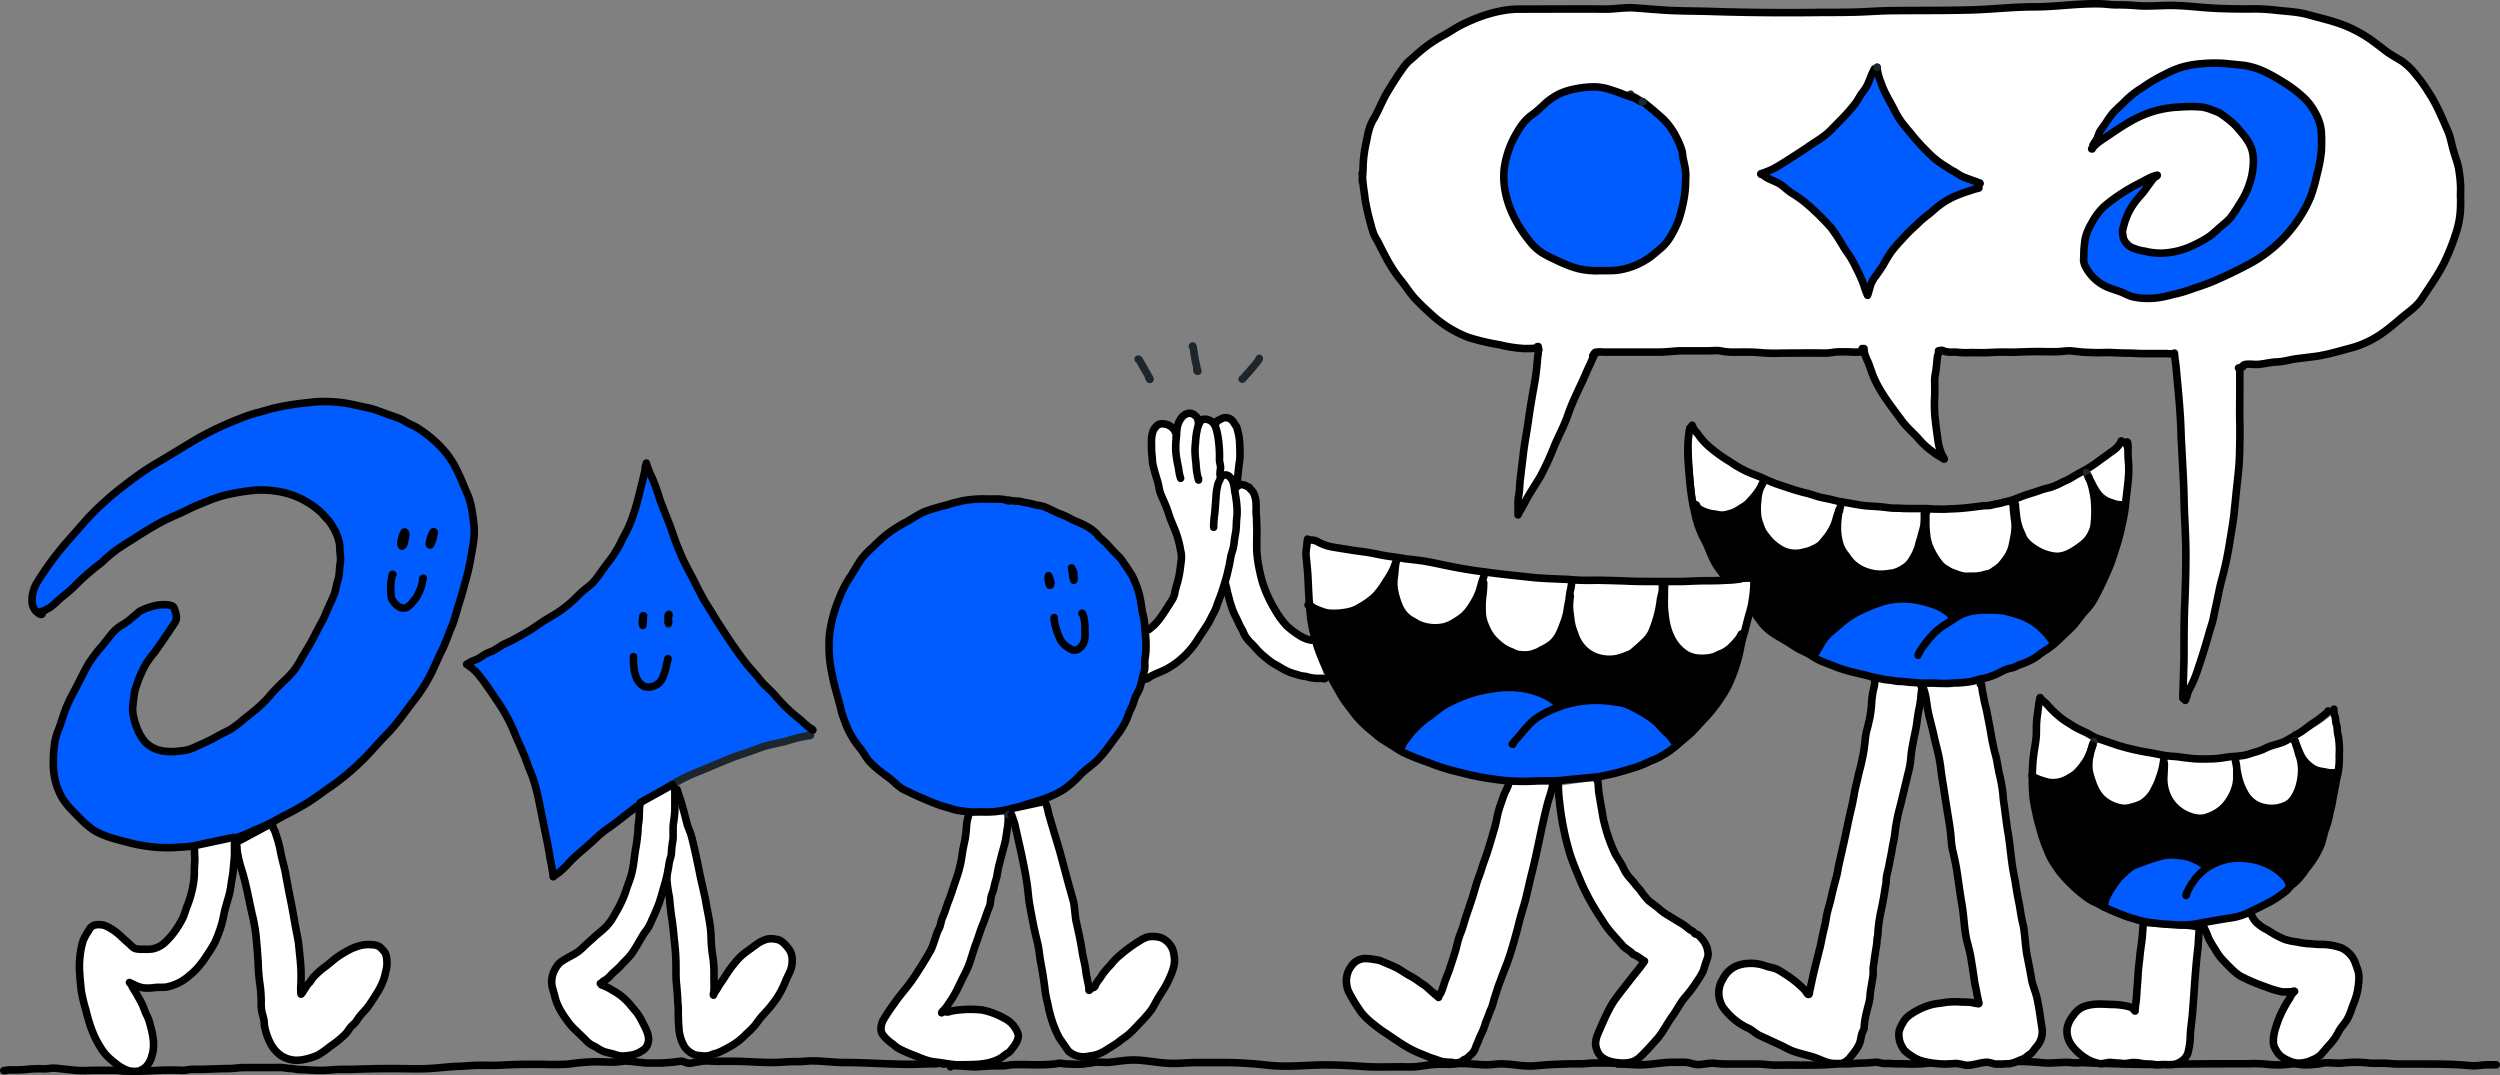 <svg xmlns="http://www.w3.org/2000/svg" width="990.6" height="426.027" viewBox="0 0 990.6 426.027">
  <rect x="0" y="0" width="990.6" height="426.027" fill="#808080" stroke="none"/>
  <g id="PartnerMarketingNetwork-02" transform="translate(0 -0.386)">
    <g id="Ground_Line">
      <path id="路径_180919" data-name="路径 180919" d="M1.5,424.6c.9,0,1.5-.3,2.5-.3a53.02,53.02,0,0,0,6.9-.2,37.5,37.5,0,0,1,5.8-.2,18.286,18.286,0,0,0,3.3-.2,12.172,12.172,0,0,1,3.3.1c2.2.2,4.5.5,6.8.7,2.6.2,5.4,0,8,0h7.3c1.4,0,2.7.3,4.1.3h5.8c1.9,0,3.8-.1,5.8-.2a102.529,102.529,0,0,1,11.1-.1c1.2,0,2.4-.3,3.6-.4h3c3.9,0,7.7-.3,11.6-.3,1.9,0,3.7-.3,5.6-.4h13.5a16.321,16.321,0,0,1,4.4.3c.6.1,1.1,0,1.7.1,1.1.1,2.2.4,3.3.4,2.4,0,4.8.3,7.3.3a49.642,49.642,0,0,0,5.5-.2c2.7-.3,5.3-.1,8-.2,5.2-.2,10.5-.3,15.7-.3,4.7,0,9.5.2,14.2,0,4.2-.2,8.3-.8,12.5-.9,2.5-.1,5-.4,7.5-.4,3.3,0,6.6.1,9.8-.1,5.2-.3,10.4-.3,15.5-.3a93.5,93.5,0,0,0,10.6-.1,77.231,77.231,0,0,1,10.7-.9c3.4,0,7.1.4,10.4-.2a1.268,1.268,0,0,0,.6-.1,40.452,40.452,0,0,1,4.9.4c1.3.1,2.7.3,4,.4h5.6a68.469,68.469,0,0,0,7.8-.7c1.2-.2,2.5.9,3.8.8,1.6-.2,3.2-.6,4.8-.8a4.484,4.484,0,0,1,1.1-.1c1.5-.1,2.9.1,4.4.1h6.7c5.3,0,10.6.5,15.9.5,2.2,0,4.2-.2,6.4-.3,2.1-.1,4.3,0,6.4-.2,5.1-.5,10.3.5,15.5.5,8.7,0,17.3.7,26,.7,3.2,0,6.4-.2,9.6-.2a6.153,6.153,0,0,0,1.9-.2c.6-.1,1.7.4,2.2.3-.1-.1-.6-.7-.7-.8" fill="none" stroke="#000" stroke-linecap="round" stroke-linejoin="round" stroke-miterlimit="10" stroke-width="3"/>
      <path id="路径_180920" data-name="路径 180920" d="M376.6,423.1c.4-.5,1.6-.5,2.4-.4h.5c2.3.1,4.6.4,7,.4,2.8-.1,5.6-.4,8.4-.4h2.5c1.2,0,2.3-.3,3.4-.4,3.6-.2,7.2,0,10.7,0,2.1,0,4.1-.1,6.2-.3,1.2-.1,2.2-.5,3.4-.2a17.2,17.2,0,0,0,3.2.2,27.163,27.163,0,0,0,5.7-.1,7.772,7.772,0,0,1,1.6-.2c.5-.1,1-.2,1.6-.3,2.1-.4,4.4.1,6.5-.1,3.1-.3,6.2-.9,9.4-.9,4.7,0,9.3,1.1,14,1.3,3.8.2,7.6-.3,11.4-.3h9.9a157.369,157.369,0,0,1,18.2,1.1c6.5.7,13,.1,19.4-.1,6.3-.2,12.7.2,18.9.6,4.8.3,9.7.1,14.5.1,1.5,0,3.1.1,4.7,0,2.6-.1,5.1-.7,7.6-.9,2.1-.2,4.3-.1,6.4-.1,1,0,2-.1,3-.2a17.7,17.7,0,0,1,2.3-.1c4.2,0,8.6.9,12.8.3,5.3-.7,10.8,1.1,16.1.6,6.1-.6,12.3-.8,18.4-.8,2,0,3.9-.4,5.9-.3h5.1c.5,0,1.9.1,3.3.1,1.5,0,3-.1,3-.4" fill="none" stroke="#000" stroke-linecap="round" stroke-linejoin="round" stroke-miterlimit="10" stroke-width="3"/>
      <path id="路径_180921" data-name="路径 180921" d="M641,422c2.6,0,5.1.2,7.7.3,4.7.2,9.5-1,14.2-1h4.6c1.7,0,3.3.8,5,.9,2.2.1,4.5-.7,6.8-.5a42.359,42.359,0,0,0,5.1.3h12.5c1.8,0,3.5.3,5.2.4,1.9.1,3.8,0,5.7,0,6.5,0,12.9.2,19.4-.4.4,0,.8-.1,1.1-.1h.6a52.325,52.325,0,0,0,5.6-.1c1.3-.1,2.6-.2,4-.2,1.6,0,3-.2,4.6-.3,1.3-.1,2.6.6,3.9.5,1.5-.1,2.8.1,4.3.1,3.3,0,6.8.2,10.1,0,1.5-.1,3-.3,4.6-.5.6-.1,1.1-.1,1.7-.2,2.7-.3,5.4.2,8.1-.1a52.526,52.526,0,0,1,5.6-.3c2.1,0,4.2.2,6.3.3H789c3.3,0,6.6-.1,9.9-.1a94.022,94.022,0,0,1,10.6.5c3.9.4,7.9-.5,11.8,0,1.7.2,3.4-.2,5,0,.2,0,31.5,1.2,31.5.4" fill="none" stroke="#000" stroke-linecap="round" stroke-linejoin="round" stroke-miterlimit="10" stroke-width="3"/>
      <path id="路径_180922" data-name="路径 180922" d="M857.8,422h4.7c6.2,0,12.4-.1,18.6-.1h9.4a52.97,52.97,0,0,1,6.9.1,37.948,37.948,0,0,0,10.1,0,12.187,12.187,0,0,1,2.7,0c.7.1,1.5.2,2.2.3a39.343,39.343,0,0,0,4.9-.2c1.7,0,3.3-.7,4.9-.6,2.1,0,4.1.3,6.1.1a44.355,44.355,0,0,1,10.3,0c2.3.2,4.6,0,6.9.1,1.6.1,3.1.3,4.7.3h8.9c6.5,0,13,0,19.4.6,2.8.3,4.5-.3,7.3-.3h3.3" fill="none" stroke="#000" stroke-linecap="round" stroke-linejoin="round" stroke-miterlimit="10" stroke-width="3"/>
    </g>
    <g id="Partner_2">
      <path id="路径_180923" data-name="路径 180923" d="M669.5,170.4s.8,42.8,7.5,47.3,127.6,37.5,164.5-11.8c1.2-8.6,4.7-22.7-.7-30.4C797.6,214,710.7,209.8,669.5,170.4Z" fill="#fff" stroke="#000" stroke-miterlimit="10" stroke-width="1"/>
      <path id="路径_180924" data-name="路径 180924" d="M761.8,272.2c.1.1.1.3.2.4.2.6.4,1.3.6,1.9a27.034,27.034,0,0,1,.8,4.1,54.275,54.275,0,0,0,1.3,6.8c.6,2.3,1.2,4.6,1.7,7,.5,2.2,1.1,4.4,1.6,6.6a58.617,58.617,0,0,1,1,5.8c.3,2.7.8,5.4,1.2,8.1.5,3,.9,6,1.4,8.9.4,2.6.9,5.2,1.2,7.8.2,1.4.3,2.9.4,4.3a30.669,30.669,0,0,0,.7,4.2c.7,2.9,1.3,5.9,1.7,8.8.6,4,1.1,7.9,1.8,11.9.8,4.4.9,10.1,2,14.5.5,1.9,1,3.8,1.4,5.8.3,1.6.5,3.2.8,4.8.2,1.6.5,3.2.7,4.8s.6,3.1.9,4.7c.2,1.4.6,2.9.9,4.3.2.7-.5.3-1,.3-.7-.1-1.3-.3-2-.4-1.4-.2-2.9-.1-4.3-.2a32.471,32.471,0,0,0-5.4.1c-.9.1-1.8.3-2.7.4a23.2,23.2,0,0,0-3.8.7,26.719,26.719,0,0,0-8.6,4.3,8.02,8.02,0,0,0-2.2,2.6,13.933,13.933,0,0,0-1.6,3.5,9.463,9.463,0,0,0,.4,4.4,11.642,11.642,0,0,0,1.8,3.3,20.136,20.136,0,0,0,2.9,2.2,13.548,13.548,0,0,0,4.4,2c1.2.3,2.3.5,3.5.7a38.835,38.835,0,0,0,4.8.4c1.4,0,2.9-.1,4.3-.2,1.6-.1,3.2.6,4.8.7,2.6,0,5.2-1.1,7.8-1.2h.1c1.4,0,2.9.9,4.3.7.7-.1,1.4.1,2.1,0a16.2,16.2,0,0,1,2.2-.1,8.981,8.981,0,0,0,2.7-.7c1.1-.4,2.2-.9,3.2-1.3.9-.4,1.8-1.4,2.7-1.9s1.7-2.1,2.4-2.8a9.036,9.036,0,0,0,2.2-7.6c-.6-3.8-1.1-7.7-1.9-11.5-.6-2.8-1.9-5.4-2.3-8.2-.5-3-1.1-5.9-1.7-8.9-.6-3.2-.8-7.5-1.3-10.8-.2-1.5-.7-2.9-.9-4.3-.4-1.9-.6-3.9-1-5.8-.5-2.2-.8-4.3-1.2-6.5-.3-2.3-.8-4.5-1.2-6.8-.8-4.7-1.1-9.5-1.9-14.2-.7-4-1.1-8.1-1.7-12.1-.3-1.8-.3-3.6-.6-5.4a57.237,57.237,0,0,0-1.1-5.7c-.4-1.7-.7-3.5-1-5.2-.4-2.3-1.2-4.6-1.6-6.9-.5-2.1-.8-4.3-1.2-6.5-.4-2.1-.8-4.1-1.2-6.2-.3-1.6-.8-3.2-1.1-4.8-.2-1.2-.5-2.4-.7-3.6l-.3-2.1c0-.4,0-.8-.5-.6" fill="#fff" stroke="#000" stroke-linecap="round" stroke-linejoin="round" stroke-miterlimit="10" stroke-width="3"/>
      <path id="路径_180925" data-name="路径 180925" d="M743.2,269h.2c-.1.3-.4.5-.5.9s0,.9-.1,1.4a10.107,10.107,0,0,1-.3,1.7,30.966,30.966,0,0,0-.9,6.1,40.844,40.844,0,0,1-1.2,7.8c-.2,1.1-.5,2.1-.8,3.2a28.956,28.956,0,0,0-.6,4.1,60.075,60.075,0,0,1-1.2,7.4c-.5,2.6-1.3,5-1.8,7.6-.4,1.8-.9,3.5-1.2,5.3-.4,2.3-.8,4.6-1.4,6.9-1.2,5-2.1,10.1-3.3,15.1-.5,2.2-1,4.5-1.5,6.7-.3,1.2-.4,2.4-.7,3.6-.3,1.5-.8,2.9-1.1,4.3-.5,1.8-.9,3.6-1.3,5.3-.5,2.4-1.4,4.8-1.8,7.3a54.142,54.142,0,0,1-1.2,5.8c-.6,2.6-1,5.2-1.7,7.7-.9,3.7-1.9,7.4-2.7,11.1-.2,1.1-.5,2.2-.7,3.4-.1.5-.3,1.1-.4,1.6,0,.3,0,1.3-.5,1.1-.2,0-.5-.5-.6-.6l-.6-.9c-.5-.6-1.1-1.1-1.7-1.7a38.657,38.657,0,0,0-5.5-4.3c-1.2-.8-2.4-1.6-3.7-2.3-1.5-.8-3.3-.9-4.9-1.5a16.752,16.752,0,0,0-5.5-1c-3.1,0-6.2.6-8.6,2.7a10.577,10.577,0,0,0-2.6,3.3,10.392,10.392,0,0,0,1,12.8,25.3,25.3,0,0,0,8.5,6.7,12.748,12.748,0,0,1,2.5,1.5,24.257,24.257,0,0,0,2,1.4l3.9,1.8c1.7.8,3.5,1.6,5.2,2.4,1.4.7,2.8,1.5,4.3,2.1,2.5.9,5.1,1.5,7.6,2.2,2.2.6,4.6,1.9,6.9,2.5a12.306,12.306,0,0,0,3.3.3h.9a4.529,4.529,0,0,0,1.6-.3,7.2,7.2,0,0,0,2.8-2.4,34,34,0,0,0,2.3-3,11.879,11.879,0,0,0,1.3-2.5c.4-1,.6-3,1-4,.2-.4.4-.9.6-1.3a4.4,4.4,0,0,0,.2-1.6,36.58,36.58,0,0,1,1-5.6c.4-1.7.9-3.3,1.2-5,.1-1,.1-2.1.3-3.1.1-.8.3-1.7.4-2.5.2-1.3.5-2.6.6-3.9a16.156,16.156,0,0,0,0-2.2,18.108,18.108,0,0,1,.3-2.3c.3-2.5.7-4.9,1.1-7.4.1-.8.1-1.6.2-2.4a11.048,11.048,0,0,0,.3-1.6,13.405,13.405,0,0,1,.1-2,64.967,64.967,0,0,1,1.2-7.7c.7-3.1,1.2-6.2,1.7-9.4a12.649,12.649,0,0,0,.3-2.8,18.009,18.009,0,0,1,.6-3.2c.5-2,.8-4,1.2-5.9.4-1.8.6-3.6,1-5.4a44.993,44.993,0,0,0,.8-5.1c.2-1.8.6-3.5.9-5.2.4-1.9.9-3.7,1.4-5.6.9-3.8,1.8-7.5,2.7-11.3a34.211,34.211,0,0,0,1.2-7c.2-2.1.6-4.2,1-6.3s.9-4.1,1.2-6.1.5-3.9.9-5.9a40.045,40.045,0,0,0,.8-4.8,24.777,24.777,0,0,1,.3-2.7,5.261,5.261,0,0,1,.4-1.8c-.2-.1-.3,0-.5,0" fill="#fff" stroke="#000" stroke-linecap="round" stroke-linejoin="round" stroke-miterlimit="10" stroke-width="3"/>
      <path id="路径_180926" data-name="路径 180926" d="M672.7,201.4a7.039,7.039,0,0,0,2.3,1.5,14.788,14.788,0,0,0,4.7,1.2,13.506,13.506,0,0,0,2.8.4,9.256,9.256,0,0,0,2.3-.4,14.262,14.262,0,0,0,2.7-.9,20.672,20.672,0,0,0,2.5-1.5,18.187,18.187,0,0,0,2.3-1.5,12.88,12.88,0,0,0,1.6-1.7,23.391,23.391,0,0,0,2.5-3,16.445,16.445,0,0,0,1.4-2.2,15.2,15.2,0,0,0-1.2,5.2,25.8,25.8,0,0,0,0,6.8,14.736,14.736,0,0,0,.8,2.8,16.928,16.928,0,0,0,1.3,3.1,27.176,27.176,0,0,0,3.4,4.2,21.965,21.965,0,0,0,3.8,2.8,11.709,11.709,0,0,0,8.8,1c.7-.2,1.3-.3,2-.5a10.838,10.838,0,0,0,1.9-.8,12.751,12.751,0,0,0,2.8-1.6c1-1,1.9-2.2,2.8-3.3a21.378,21.378,0,0,0,2.3-3.8c.9-1.7,1.2-3.7,1.9-5.5a1.854,1.854,0,0,0,.2-.7l.2.1a.367.367,0,0,1-.1.3c-.1.5-.1,1.1-.2,1.6a33.26,33.26,0,0,0-.3,6.3,23.634,23.634,0,0,0,1,5.3,13.766,13.766,0,0,0,2.5,4.2,16.953,16.953,0,0,0,2.7,3.3,18.05,18.05,0,0,0,3.7,2.4,17.538,17.538,0,0,0,8.1,1.6c1.4-.1,2.7-.3,4.1-.5a12.992,12.992,0,0,0,4-1.8,8.556,8.556,0,0,0,3.4-3.4,21.976,21.976,0,0,0,2.3-4.6c.3-.8.4-1.7.7-2.5.2-.8.5-1.6.7-2.4.3-1.4.8-2.7,1-4a21.057,21.057,0,0,0,.2-2.5h.5a41.106,41.106,0,0,0,.4,7,17.77,17.77,0,0,0,1.8,5.5,26.05,26.05,0,0,0,2.8,4.5,8.71,8.71,0,0,0,3,2.7,12.218,12.218,0,0,0,3.5,1.7,15.775,15.775,0,0,0,3.7,1.1,17.651,17.651,0,0,0,2.3,0h2a15.057,15.057,0,0,0,3.6-.6c.7-.2,1.4-.3,2.1-.5a8.174,8.174,0,0,0,2-1.2,17.685,17.685,0,0,0,2.2-1.6,21.1,21.1,0,0,0,1.9-2.3,15.014,15.014,0,0,0,2.8-5.3c.7-3.4,1.7-7.1,1.1-10.6-.2-1.4-.3-2.9-.5-4.3l1.1-.1c.1.6.1,1.1.2,1.7a23.793,23.793,0,0,0,1.2,5.9,27.188,27.188,0,0,0,1.1,2.5,9.06,9.06,0,0,0,1.1,2.2,13.8,13.8,0,0,0,3.6,3.2,18.057,18.057,0,0,0,8.6,3.2c3.4.3,6.8-1.8,9.4-3.7a18.531,18.531,0,0,0,3.3-2.9,14.28,14.28,0,0,0,2.5-5.1A46.83,46.83,0,0,0,830,198c-.2-1.4-.5-2.8-.8-4.1a35.808,35.808,0,0,0-1.1-3.5c0-.1-.1-.2-.1-.4.4.8.9,1.5,1.3,2.3a26,26,0,0,0,2.1,3.6,10.136,10.136,0,0,0,5.4,3.9,18.659,18.659,0,0,0,2.2.7,8.806,8.806,0,0,0,1.7.2c.3,0,.5,0,.6.2l1.3.2a70.349,70.349,0,0,1-1.4,8,86.639,86.639,0,0,1-2.2,8.4c-.9,2.8-1.7,5.6-2.9,8.4a131.208,131.208,0,0,1-6.3,13.1,22.5,22.5,0,0,1-3,3.9c-1.7,1.8-3,3.8-4.6,5.7-1.5,1.7-3.3,3.2-4.9,4.8-1,1-1.9,1.8-2.9,2.7l-.7-.8h-.1c-.1-.7-.9-1.4-1.3-1.9a23.95,23.95,0,0,0-4.1-4.3,26.155,26.155,0,0,0-3.4-2.4,25.347,25.347,0,0,0-5.1-2.2,56.175,56.175,0,0,0-5.5-1.5,41.55,41.55,0,0,0-6.1-.3c-3.7-.1-7.9.3-11.2,2.1-.7.4-1.4.8-2,1.2l-.3-.5a16.672,16.672,0,0,1-1.6-1.2,16.278,16.278,0,0,0-5.3-3.3,38.962,38.962,0,0,0-10.7-2.6,28.263,28.263,0,0,0-10.8,1.1,65.383,65.383,0,0,0-9.5,3.9,33.592,33.592,0,0,0-5.1,3.2c-1.3,1-2.6,2.1-3.8,3.2-1.1,1-2.4,1.9-3.4,3a26.978,26.978,0,0,0-2.5,3.4,23.948,23.948,0,0,1-2.1,3.4l-2.9.2c-1.5-.8-3.1-1.4-4.5-2.3-1.9-1.2-3.7-2.4-5.6-3.5-3.2-1.8-6.6-3.9-8.7-7.1a24.054,24.054,0,0,1-2.6-3.9l-.6-1.2c-.1-.1-.2-.1-.2-.3l-10.4-12.1h.1c-.1-.3-.8-.8-1.1-1.1-.6-.7-1.2-1.3-1.8-2.1a36.993,36.993,0,0,1-2.5-4.3c-.6-1.2-1-2.4-1.6-3.7-.7-1.6-1.5-3.2-2.3-4.8a40.138,40.138,0,0,1-3.2-9.6l-.6-2.7,1.1-.2a.1.1,0,0,0,.1.1c0,.1.1.2.1.3Z"/>
      <path id="路径_180927" data-name="路径 180927" d="M719.3,258.9a23.937,23.937,0,0,0,2.1-3.4,21.283,21.283,0,0,1,2.5-3.4,33.09,33.09,0,0,1,3.4-3c1.2-1.1,2.5-2.2,3.8-3.2a43.874,43.874,0,0,1,5.1-3.2,65.379,65.379,0,0,1,9.5-3.9,32.854,32.854,0,0,1,10.8-1.1,36.42,36.42,0,0,1,10.7,2.6,15.3,15.3,0,0,1,5.3,3.3,16.672,16.672,0,0,0,1.6,1.2l.3.5c.7-.4,1.4-.8,2-1.2,3.3-1.8,7.5-2.2,11.2-2.1,2,.1,4.1,0,6.1.3a37.48,37.48,0,0,1,5.5,1.5,23.114,23.114,0,0,1,5.1,2.2,41.458,41.458,0,0,1,3.4,2.4,18.564,18.564,0,0,1,4.1,4.3c.4.5,1.2,1.2,1.3,1.9h.1l.7.8c-.6.5-1.2,1-1.9,1.5-1.1.8-2.2,1.4-3.3,2.2-.6.5-1.2.9-1.8,1.4a27.26,27.26,0,0,1-5.1,2.6c-.9.4-1.9.6-2.8,1.1a8.948,8.948,0,0,1-2.6.9c-2.5.5-4.5,2.1-6.9,2.9a24.17,24.17,0,0,1-4.6,1.3.6.6,0,0,0-.4.1c-1.1.2-2.2.6-3.4.9s-2.6.3-3.9.5a22.6,22.6,0,0,1-2.6.1c-.9,0-1.8.2-2.7.2-1.7,0-3.4,0-5.1-.1s-3.4,0-5,0h-.6a13.665,13.665,0,0,1-1.9-.2c-1-.1-2.1-.1-3.1-.2s-2.1-.3-3.1-.3a14.281,14.281,0,0,1-2.9-.3c-1-.2-2.1-.3-3.1-.4s-1.9-.4-2.9-.6c-.4-.1-.7-.1-1.1-.2l-1.5-.3c-.8-.2-1.6-.5-2.5-.7-4.1-1-8.3-1.8-12.3-3.5-1.9-.8-3.9-1.4-5.8-2.3-1.7-.8-3.2-1.9-4.8-2.8Z" fill="#015cff"/>
      <path id="路径_180928" data-name="路径 180928" d="M669.7,169.9c-.2.1-.1.3-.2.5a13.263,13.263,0,0,0-.3,2.1c-.8,5.6-.3,11.2.2,16.9a105.794,105.794,0,0,0,1.5,11.3l.6,2.7a40.135,40.135,0,0,0,3.2,9.6,42.278,42.278,0,0,1,2.3,4.8c.5,1.2,1,2.5,1.6,3.7a26.692,26.692,0,0,0,2.5,4.3c.3.4,8.5,11.1,9.1,11.9s4.9,4.9,4.5,5" fill="none" stroke="#000" stroke-linecap="round" stroke-linejoin="round" stroke-miterlimit="10" stroke-width="3"/>
      <path id="路径_180929" data-name="路径 180929" d="M840.5,175.1a.265.265,0,0,1,.3.3,9.429,9.429,0,0,0-1,1,11.316,11.316,0,0,1-1,1.3,17.857,17.857,0,0,1-2.6,2c-1.3,1-2.7,2-4,2.9a47.34,47.34,0,0,1-4.6,3.2c-.8.5-1.7,1-2.5,1.4-.9.5-1.7.9-2.5,1.4-1.1.6-2.1,1.3-3.3,1.9-.7.3-1.4.6-2,.9a29.112,29.112,0,0,1-4.8,2.1c-1.2.3-2.5.6-3.7,1-2.1.8-4.2,1.4-6.4,2.1-1.9.7-3.7,1.5-5.6,2.1-.1,0-.2.1-.3.1-1,.3-2.1.4-3.2.8a11.626,11.626,0,0,1-1.8.4,19.8,19.8,0,0,0-2.6.6c-1,.2-2,.1-3,.2-3.4.4-6.8.9-10.3,1.1-1.5.1-3,.1-4.4.2s-2.8,0-4.2,0c-1.2,0-2.4-.1-3.6-.2h-5.2c-1.7,0-3.4,0-5.1-.1-1.2-.1-2.4,0-3.6-.1s-2.4-.3-3.5-.4c-2.5-.3-5.1-.3-7.6-.6-2.2-.3-4.3-.7-6.5-1.1-.8-.1-1.6-.3-2.5-.4-1.2-.2-2.3-.5-3.5-.8-1.9-.5-3.9-.7-5.7-1.3-1.4-.4-2.8-.9-4.3-1.3-1-.2-2.1-.5-3.1-.8-2.2-.6-4.4-1.4-6.6-2.1a55.151,55.151,0,0,1-7.1-2.8c-1.3-.6-2.7-1.2-4.1-1.7a39.915,39.915,0,0,1-5.9-2.8c-1.4-.7-2.7-1.7-4-2.5a58.773,58.773,0,0,1-7.6-5.5,26.518,26.518,0,0,1-4-4.2,18.391,18.391,0,0,0-1.7-2.2,5.372,5.372,0,0,1-1-1.6c0-.1-.1-.2-.2-.3a.6.6,0,0,1-.1-.4" fill="none" stroke="#000" stroke-linecap="round" stroke-linejoin="round" stroke-miterlimit="10" stroke-width="3"/>
      <path id="路径_180930" data-name="路径 180930" d="M842.8,175.5c.3.2.2.2.3.5,0,.2.1.4.1.6a13.355,13.355,0,0,1,0,2,43.485,43.485,0,0,0,.2,5.1,38.761,38.761,0,0,1-.1,6.8c-.3,3.3-.8,6.6-1.1,9.8v.2a70.349,70.349,0,0,1-1.4,8,86.639,86.639,0,0,1-2.2,8.4c-.9,2.8-1.7,5.6-2.9,8.4a131.208,131.208,0,0,1-6.3,13.1,22.5,22.5,0,0,1-3,3.9c-1.7,1.8-3,3.8-4.6,5.7-1.5,1.7-3.3,3.2-4.9,4.8-1,1-1.9,1.8-2.9,2.7-.6.5-1.2,1-1.9,1.5-1.1.8-2.2,1.4-3.3,2.2-.6.5-1.2.9-1.8,1.4a27.26,27.26,0,0,1-5.1,2.6c-.9.4-1.9.6-2.8,1.1a8.948,8.948,0,0,1-2.6.9c-2.5.5-4.5,2.1-6.9,2.9a24.17,24.17,0,0,1-4.6,1.3.6.6,0,0,0-.4.1c-1.1.2-2.2.6-3.4.9s-2.6.3-3.9.5a22.6,22.6,0,0,1-2.6.1c-.9,0-1.8.2-2.7.2-1.7,0-3.4,0-5.1-.1s-3.4,0-5,0h-.6a13.665,13.665,0,0,1-1.9-.2c-1-.1-2.1-.1-3.1-.2s-2.1-.3-3.1-.3a14.281,14.281,0,0,1-2.9-.3c-1-.2-2.1-.3-3.1-.4s-1.9-.4-2.9-.6c-.4-.1-.7-.1-1.1-.2l-1.5-.3c-.8-.2-1.6-.5-2.5-.7-4.1-1-8.3-1.8-12.3-3.5-1.9-.8-3.9-1.4-5.8-2.3-1.7-.8-3.2-1.9-4.8-2.8-1.5-.8-3.1-1.4-4.5-2.3-1.9-1.2-3.7-2.4-5.6-3.5-3.2-1.8-6.6-3.9-8.7-7.1a24.054,24.054,0,0,1-2.6-3.9l-.6-1.2" fill="none" stroke="#000" stroke-linecap="round" stroke-linejoin="round" stroke-miterlimit="10" stroke-width="3"/>
      <path id="路径_180931" data-name="路径 180931" d="M672.2,200.5H672a.1.1,0,0,1-.1-.1v-.1a.1.1,0,0,0,.1.1c0,.1.1.2.1.3a1.793,1.793,0,0,0,.5.7,7.039,7.039,0,0,0,2.3,1.5,14.788,14.788,0,0,0,4.7,1.2,13.506,13.506,0,0,0,2.8.4,9.256,9.256,0,0,0,2.3-.4,14.262,14.262,0,0,0,2.7-.9,20.672,20.672,0,0,0,2.5-1.5,18.187,18.187,0,0,0,2.3-1.5,12.88,12.88,0,0,0,1.6-1.7,23.391,23.391,0,0,0,2.5-3,16.445,16.445,0,0,0,1.4-2.2c0-.1.1-.1.1-.2.2-.5.7-1,.8-1.5a3.7,3.7,0,0,0-.7,1.4c0,.1-.1.2-.2.3a15.2,15.2,0,0,0-1.2,5.2,25.8,25.8,0,0,0,0,6.8,14.736,14.736,0,0,0,.8,2.8,16.928,16.928,0,0,0,1.3,3.1,27.176,27.176,0,0,0,3.4,4.2,21.965,21.965,0,0,0,3.8,2.8,11.709,11.709,0,0,0,8.8,1c.7-.2,1.3-.3,2-.5a10.838,10.838,0,0,0,1.9-.8,12.751,12.751,0,0,0,2.8-1.6c1-1,1.9-2.2,2.8-3.3a21.378,21.378,0,0,0,2.3-3.8c.9-1.7,1.2-3.7,1.9-5.5a1.854,1.854,0,0,0,.2-.7,4.178,4.178,0,0,1,.4-1,2.45,2.45,0,0,0,.4-1.2" fill="none" stroke="#000" stroke-linecap="round" stroke-linejoin="round" stroke-miterlimit="10" stroke-width="3"/>
      <path id="路径_180932" data-name="路径 180932" d="M728.9,202.8h0c-.2,0-.2,0-.2.1a.367.367,0,0,1-.1.3c-.1.5-.1,1.1-.2,1.6a33.26,33.26,0,0,0-.3,6.3,23.634,23.634,0,0,0,1,5.3,13.766,13.766,0,0,0,2.5,4.2,16.953,16.953,0,0,0,2.7,3.3,18.05,18.05,0,0,0,3.7,2.4,17.538,17.538,0,0,0,8.1,1.6c1.4-.1,2.7-.3,4.1-.5a12.992,12.992,0,0,0,4-1.8,8.556,8.556,0,0,0,3.4-3.4,21.976,21.976,0,0,0,2.3-4.6c.3-.8.4-1.7.7-2.5.2-.8.5-1.6.7-2.4.3-1.4.8-2.7,1-4a21.057,21.057,0,0,0,.2-2.5v-2.5" fill="none" stroke="#000" stroke-linecap="round" stroke-linejoin="round" stroke-miterlimit="10" stroke-width="3"/>
      <path id="路径_180933" data-name="路径 180933" d="M763.5,203c-.3.4-.3.3-.3.7a12.1,12.1,0,0,0-.1,1.9v.6a41.106,41.106,0,0,0,.4,7,17.77,17.77,0,0,0,1.8,5.5,26.05,26.05,0,0,0,2.8,4.5,8.71,8.71,0,0,0,3,2.7,12.218,12.218,0,0,0,3.5,1.7,15.775,15.775,0,0,0,3.7,1.1,17.651,17.651,0,0,0,2.3,0h2a15.057,15.057,0,0,0,3.6-.6c.7-.2,1.4-.3,2.1-.5a8.174,8.174,0,0,0,2-1.2,17.685,17.685,0,0,0,2.2-1.6,21.1,21.1,0,0,0,1.9-2.3,15.014,15.014,0,0,0,2.8-5.3c.7-3.4,1.7-7.1,1.1-10.6-.2-1.4-.3-2.9-.5-4.3v-.2a5.753,5.753,0,0,0-.5-2.6" fill="none" stroke="#000" stroke-linecap="round" stroke-linejoin="round" stroke-miterlimit="10" stroke-width="3"/>
      <path id="路径_180934" data-name="路径 180934" d="M827.6,189.7c.4.8.9,1.5,1.3,2.3a26,26,0,0,0,2.1,3.6,10.136,10.136,0,0,0,5.4,3.9,18.659,18.659,0,0,0,2.2.7,8.806,8.806,0,0,0,1.7.2c.3,0,.5,0,.6.2h-.5" fill="none" stroke="#000" stroke-linecap="round" stroke-linejoin="round" stroke-miterlimit="10" stroke-width="3"/>
      <path id="路径_180935" data-name="路径 180935" d="M827.6,189.7a4.972,4.972,0,0,0-.9-2.1,5.024,5.024,0,0,0,.5,1.3,5.931,5.931,0,0,1,.4.8" fill="none" stroke="#1d252d" stroke-linecap="round" stroke-linejoin="round" stroke-miterlimit="10" stroke-width="3"/>
      <line id="直线_2344" data-name="直线 2344" transform="translate(827.6 189.7)" fill="none" stroke="#1d252d" stroke-linecap="round" stroke-linejoin="round" stroke-miterlimit="10" stroke-width="3"/>
      <path id="路径_180936" data-name="路径 180936" d="M798.6,200.3a10.871,10.871,0,0,0,.1,1.8c.1.6.1,1.1.2,1.7a23.793,23.793,0,0,0,1.2,5.9,27.188,27.188,0,0,0,1.1,2.5,9.06,9.06,0,0,0,1.1,2.2,13.8,13.8,0,0,0,3.6,3.2,18.057,18.057,0,0,0,8.6,3.2c3.4.3,6.8-1.8,9.4-3.7a18.531,18.531,0,0,0,3.3-2.9,14.28,14.28,0,0,0,2.5-5.1,46.83,46.83,0,0,0,.1-11.4c-.2-1.4-.5-2.8-.8-4.1a35.808,35.808,0,0,0-1.1-3.5c0-.1-.1-.2-.1-.4" fill="none" stroke="#000" stroke-linecap="round" stroke-linejoin="round" stroke-miterlimit="10" stroke-width="3"/>
      <path id="路径_180937" data-name="路径 180937" d="M813.4,254.7h-.1c-.1-.7-.9-1.4-1.3-1.9a23.95,23.95,0,0,0-4.1-4.3,26.155,26.155,0,0,0-3.4-2.4,25.347,25.347,0,0,0-5.1-2.2,56.175,56.175,0,0,0-5.5-1.5,41.55,41.55,0,0,0-6.1-.3c-3.7-.1-7.9.3-11.2,2.1-.7.4-1.4.8-2,1.2-.9.6-1.9,1.2-2.8,1.8a30.206,30.206,0,0,0-4.1,2.9,34.716,34.716,0,0,0-5.4,6.1A14.836,14.836,0,0,0,760,260c0-.1.1-.2.2-.3" fill="none" stroke="#000" stroke-linecap="round" stroke-linejoin="round" stroke-miterlimit="10" stroke-width="3"/>
      <path id="路径_180938" data-name="路径 180938" d="M774.2,244.9a16.672,16.672,0,0,1-1.6-1.2,16.278,16.278,0,0,0-5.3-3.3,38.962,38.962,0,0,0-10.7-2.6,28.263,28.263,0,0,0-10.8,1.1,65.383,65.383,0,0,0-9.5,3.9,33.592,33.592,0,0,0-5.1,3.2c-1.3,1-2.6,2.1-3.8,3.2-1.1,1-2.4,1.9-3.4,3a26.979,26.979,0,0,0-2.5,3.4,23.948,23.948,0,0,1-2.1,3.4c.1-.1.2-.1.3-.2" fill="none" stroke="#000" stroke-linecap="round" stroke-linejoin="round" stroke-miterlimit="10" stroke-width="3"/>
    </g>
    <g id="Partner_1">
      <path id="路径_180939" data-name="路径 180939" d="M632.8,309.6c0-.1,0-.2.1-.2h.1c.4,1.8.3,3.7.6,5.5s.6,3.6.9,5.3c.4,2.1.6,4.2,1.2,6.3a63.233,63.233,0,0,0,4.2,12c1,2,2.4,3.7,3.3,5.7a16.332,16.332,0,0,0,3.2,4.7c.6.7,1.2,1.4,1.7,2.1.7.9,1.5,1.6,2.1,2.5a34.678,34.678,0,0,0,3,3.7c1.3,1.1,2.7,2,4,3.1a20.689,20.689,0,0,0,3.8,2.8c1.4.8,2.7,1.7,4.1,2.5a23.673,23.673,0,0,1,3.3,2.2,13.447,13.447,0,0,0,1.4,1.1,10.9,10.9,0,0,1,1.1.6c.3.2.6,1,1,1h.1l.7.2a14.754,14.754,0,0,1,3,3.6c.2.4.4.9.6,1.3a11.631,11.631,0,0,1,.4,1.8c.4,1.5-.2,2.8-.7,4.2-.4,1.2-.7,2.3-1.1,3.5a30.673,30.673,0,0,1-2.3,3.9,54.817,54.817,0,0,1-5.1,6.8c-1.8,2.2-2.9,4.5-4.5,6.8-2.1,2.8-4.2,6.9-6,9-2.2,2.5-4.5,5.1-6.9,7.4a8.774,8.774,0,0,1-3,2,11.336,11.336,0,0,1-3.2.6h-.2a19.4,19.4,0,0,1-3.4-.2,13.859,13.859,0,0,1-3.5-.9,8.841,8.841,0,0,1-2.3-1.4,6.77,6.77,0,0,1-1.8-2.9c-1.1-2.8,0-5.2,1.2-7.9,1.6-3.7,3.8-8.8,6.2-12.1,1.9-2.6,4-5.2,6-7.8,1.3-1.7,2.6-3.2,3.9-4.9.4-.6.9-1.2,1.3-1.8a1.332,1.332,0,0,0,.3-.5c-1.3-.7-2.7-2-4.1-2.5-.8-.3-.4-.3-1.1-.9-.9-.8-2.7-1.8-3.5-2.8-1.2-1.4-2.5-2.8-3.7-4.2a34.942,34.942,0,0,1-4.1-5.4c-1.6-2.4-3.2-4.9-4.6-7.4a81.715,81.715,0,0,1-4.6-9.4c-1.4-3.3-2.8-6.7-3.9-10.1a112.6,112.6,0,0,1-4.1-20.8,50.2,50.2,0,0,1-.4-6.7c-.1.3-.1.6-.2.8" fill="#fff" stroke="#000" stroke-linecap="round" stroke-linejoin="round" stroke-miterlimit="10" stroke-width="3"/>
      <path id="路径_180940" data-name="路径 180940" d="M597.6,311.4h.1a2.118,2.118,0,0,1-.3.7c-.2.4-.3.8-.5,1.2a19.444,19.444,0,0,0-1.3,3c-.6,1.8-1.3,3.6-1.8,5.4-.6,2.1-.9,4.4-1.5,6.5-.6,2-1.2,4.1-1.8,6.1s-1.2,4-1.9,5.9c-.6,1.7-1.2,3.3-1.7,5s-1.3,3.4-1.8,5.2c-.6,1.9-1.1,3.8-1.7,5.7-.8,2.4-1.6,4.8-2.4,7.1-.7,2.1-1.2,4.2-2,6.3a33.977,33.977,0,0,0-1.2,3.4c-.4,1.3-.6,2.6-1,3.9-.8,2.7-1.7,5.4-2.6,8.1l-1.5,3.9c-.5,1.3-.8,2.6-1.3,3.9a10.075,10.075,0,0,1-1.2,2.3l-.3.3c-.1.1,0,.2.1.3l-1.7-1.5a.55.55,0,0,0,.5.3,3.592,3.592,0,0,0-1-.7c-.6-.5-1.2-1.1-1.9-1.7-.5-.4-.9-.8-1.4-1.2a22.629,22.629,0,0,1-2-1.3,25.937,25.937,0,0,0-3.9-2.5c-1.5-.8-2.9-1.8-4.4-2.7-1.6-.9-3.4-1.6-5-2.3-.8-.3-1.6-.7-2.4-1a15.525,15.525,0,0,0-2.1-.4,22.06,22.06,0,0,0-3.7-.4,6.64,6.64,0,0,0-5.4,2.8,9.791,9.791,0,0,0-1.9,8.1c.3,2,1.4,3.5,2.3,5.2a64.886,64.886,0,0,0,3.6,5.5,31.96,31.96,0,0,0,5,4.7,50.866,50.866,0,0,0,4.7,3.4c3.6,2.4,7.1,5,11.1,6.9,1.9.9,3.8,1.6,5.7,2.4,1,.4,2,.7,2.9,1a22.937,22.937,0,0,0,2.8.9,28.251,28.251,0,0,0,2.9.2,12.509,12.509,0,0,1,1.9.3h.4c.2,0,.3-.1.5-.1a5.734,5.734,0,0,0,1.4-.4,3.591,3.591,0,0,0,1-.7c.5-.3,1-.4,1.4-.7a15.369,15.369,0,0,0,1.3-1.2,6.157,6.157,0,0,0,2.1-3.1,18.938,18.938,0,0,1,.9-2.1,28.8,28.8,0,0,1,1.3-3.1,26.786,26.786,0,0,0,1.8-4.7c.5-1.3,1.1-2.6,1.5-3.9a14.168,14.168,0,0,1,.8-1.8c.4-1.1.7-2.3,1-3.4.8-2.4,1.5-4.8,2.4-7.1.9-2.6,2-5.2,3-7.9,1.4-3.9,2.5-7.9,3.6-11.9.7-2.5,1.2-5,2-7.5.4-1.5.9-3,1.3-4.5,1-3.9,1.8-7.8,2.8-11.7,2.3-9.1,3.8-18.3,6.2-27.4.8-2.9,2-5.7,2.1-8.6v-.2" fill="#fff" stroke="#000" stroke-linecap="round" stroke-linejoin="round" stroke-miterlimit="10" stroke-width="3"/>
      <path id="路径_180941" data-name="路径 180941" d="M518,214.6s.4,26.6,1.3,30.3,139.4,27.5,169.7,15c1.6-7.1,7.3-24.7,5.8-29.6C686.3,230.8,612.4,236.1,518,214.6Z" fill="#fff" stroke="#000" stroke-miterlimit="10" stroke-width="1"/>
      <path id="路径_180942" data-name="路径 180942" d="M524.9,269.3h-.5c-.2,0-.3-.1-.5-.1a6.533,6.533,0,0,0-1.4,0,16.326,16.326,0,0,1-5.1-.8,13.733,13.733,0,0,1-2.8-.5c-.8-.3-1.8-.5-2.6-.8a18.251,18.251,0,0,1-3.2-1.4c-1.1-.6-2-1.2-3.1-1.8a18.045,18.045,0,0,1-4-2.8,28.189,28.189,0,0,1-3.6-3.3c-1-1.2-2.1-2.3-3.2-3.4a19.226,19.226,0,0,1-1.3-1.7,11.3,11.3,0,0,1-1.1-2.2c-.4-.8-.9-1.6-1.3-2.4-.4-.9-.8-1.8-1.2-2.6s-.8-1.6-1.2-2.5c-.5-1.2-.9-2.5-1.3-3.7-.4-1.4-.7-2.7-1.1-4.1a4.4,4.4,0,0,1-.2-1s-14.5-57.2-13-62c1.5-4.7,8.8-4.6,8.8-4.6.3,0,.3-.3.5-.5.2-.3.7-.3,1-.5a4.356,4.356,0,0,1,1.7-.7,3.7,3.7,0,0,1,3.7,2c.3.5.7,1,1,1.5a4.94,4.94,0,0,1,.5,1.6,26.138,26.138,0,0,1,.6,2.7,21.051,21.051,0,0,1,.2,2.5c.1,1.1.1,2.2.1,3.4a16.858,16.858,0,0,1-.1,3.2c-.2,1-1.1,9.3-1.1,10.4l-1.7,1.9a4.331,4.331,0,0,0,.5-.1c.2-.1.2-.4.4-.7a1.65,1.65,0,0,1,.8-1,3.5,3.5,0,0,1,1.7-.9,3.936,3.936,0,0,1,2.1.6c.2.1.5.2.7.3a1.208,1.208,0,0,1,.7.7,4.62,4.62,0,0,0,.7.7,6.706,6.706,0,0,1,.9,1.4,11.242,11.242,0,0,1,.8,4.5,22.532,22.532,0,0,1,0,2.6c0,.9.2,1.8.2,2.8,0,1.9.2,3.9.1,5.8,0,2.4-.1,4.8,0,7.1a55.217,55.217,0,0,0,1.2,8,42.5,42.5,0,0,0,2.3,7.7,55.614,55.614,0,0,0,3.9,7.7,33.107,33.107,0,0,0,4.4,6,32.76,32.76,0,0,0,5.6,4.2,12.57,12.57,0,0,0,3.8,1.5,7.518,7.518,0,0,0,1.5,0" fill="#fff" stroke="#000" stroke-linecap="round" stroke-linejoin="round" stroke-miterlimit="10" stroke-width="3"/>
      <path id="路径_180943" data-name="路径 180943" d="M553.1,223.6c-.3,1.8-.4,3.6-.6,5.3a16.716,16.716,0,0,0,.1,5.9,29.868,29.868,0,0,0,1.5,5.1,13.82,13.82,0,0,0,1.8,3.4,11.108,11.108,0,0,0,3.2,2.9c1,.5,1.9,1.1,2.8,1.6a16.584,16.584,0,0,0,10.6,1,16.216,16.216,0,0,0,4.2-2,22.154,22.154,0,0,0,3.5-2.5,18.131,18.131,0,0,0,3.2-4.1,26.457,26.457,0,0,0,2.7-5.3c.4-1.2.7-2.5,1.1-3.8l.6.2a37.077,37.077,0,0,1-.3,4.7,34.989,34.989,0,0,0-.3,6.5,13.88,13.88,0,0,0,1.2,5.7,20.527,20.527,0,0,0,2.5,4.6,28.115,28.115,0,0,0,3.5,3.4,14.39,14.39,0,0,0,4,2.3c.8.3,1.5.7,2.3,1a6.279,6.279,0,0,0,1.9.3,11.339,11.339,0,0,0,4.1-.2l1.8-.6a9.343,9.343,0,0,0,2-1,22.183,22.183,0,0,0,4.2-2.5c2.8-2.3,3.9-5.8,5.1-9.1a22.273,22.273,0,0,0,1.2-5.1c.2-1.3.6-2.7.7-4h.1c-.1,1-.2,2.1-.2,3.1,0,2,.4,4,.6,6a21.083,21.083,0,0,0,1.4,4.9,14.5,14.5,0,0,0,2.2,4.5,13.361,13.361,0,0,0,6.9,5,14.7,14.7,0,0,0,4.1.7,14.283,14.283,0,0,0,4.1-.4,27.028,27.028,0,0,0,4-1.4,5.488,5.488,0,0,0,2.1-1.2c.5-.4,1-.9,1.5-1.3a39.743,39.743,0,0,0,3-2.8,11.627,11.627,0,0,0,3.2-4.9,47.287,47.287,0,0,0,2.8-10.6c.1-1.5.6-2.8.8-4.2a3.4,3.4,0,0,0,.1-1h.9v1.4c0,1.9-.1,3.9,0,5.9.3,4,.8,8.1,2.6,11.7a16.16,16.16,0,0,0,5.7,6.7,11.178,11.178,0,0,0,3.8,1.5,16.735,16.735,0,0,0,3.9.2,15.058,15.058,0,0,0,3.6-.6c.9-.3,1.7-.8,2.5-1.1a13.063,13.063,0,0,0,4.8-3.2,33.283,33.283,0,0,0,2.5-2.8,18.57,18.57,0,0,0,1.1-1.9l.8.2c-.2.8-.5,1.6-.7,2.4-.7,2.7-1,5.5-1.8,8.1a74.124,74.124,0,0,1-2.8,7.9,38.3,38.3,0,0,1-3.4,6.3,75.072,75.072,0,0,1-5.4,7.2c-1.5,1.7-3.1,3.3-4.6,5a17.966,17.966,0,0,1-1.9,2c-1.9,1.9-4.1,3.5-6.1,5.3l-.3-.3c.1-.8-.6-1.5-1-2.1a15.01,15.01,0,0,0-2.4-2.7c-.9-.9-1.8-1.8-2.7-2.8a23.284,23.284,0,0,0-2.8-2.6c-.9-.6-1.8-1.3-2.8-1.9-1.6-1-3.3-1.9-5-2.8a18.629,18.629,0,0,0-4.1-1.7,30.624,30.624,0,0,0-3.2-.5,43.953,43.953,0,0,0-19.7,1.2,11.763,11.763,0,0,0-2,.7l-.1-.4c0-.2-.4-.3-.5-.5l-.8-.8a22.792,22.792,0,0,0-6-3.6,33.123,33.123,0,0,0-13.6-2.4,28.8,28.8,0,0,0-5.9.6,47.255,47.255,0,0,0-8.3,1.8,48.563,48.563,0,0,0-6.3,2.5,37.547,37.547,0,0,0-5.6,3c-1.7,1.3-3.4,2.7-5.1,3.9a28.539,28.539,0,0,0-3.8,3.1,41.072,41.072,0,0,0-2.9,3l-2.1,2.7a9.858,9.858,0,0,0-1.3,2,10.923,10.923,0,0,1-.6,1.1h.1l-.8,1.4c-2.1-1.2-4.1-2.6-6.2-3.9a32.688,32.688,0,0,1-3.7-2.8c-1-.9-2.1-1.7-3.1-2.6a43.711,43.711,0,0,1-5.5-5.9c-1.2-1.7-2.6-3.3-3.8-5.1-.8-1.2-1.5-2.4-2.2-3.7l-2.7-4.8c-.3-.5-.6-1.1-.9-1.6a64.8,64.8,0,0,1-5.4-13.4l-.9-3.6a54.6,54.6,0,0,1-1.3-8.9c0-.5-.1-.9-.1-1.4.5.3,1.1.9,1.3,1a27.2,27.2,0,0,0,4.7,1.9,12.308,12.308,0,0,0,3.8.4,24.661,24.661,0,0,0,3.9-.3,19.814,19.814,0,0,0,3.5-.8,14.65,14.65,0,0,0,2.8-1.4,28.6,28.6,0,0,0,6.1-4.4,35.629,35.629,0,0,0,4.3-5.9,29.629,29.629,0,0,0,3.2-5.8,21.842,21.842,0,0,1,.9-2.3,4.875,4.875,0,0,1,.3-.7c-.1.1-.1.3-.2.4A2.233,2.233,0,0,1,553.1,223.6Z"/>
      <path id="路径_180944" data-name="路径 180944" d="M618.2,280.6c.7-.2,1.4-.5,2-.7a42.592,42.592,0,0,1,12.8-1.8,40.2,40.2,0,0,1,6.9.6,30.626,30.626,0,0,1,3.2.5,16.176,16.176,0,0,1,4.1,1.7c1.7.9,3.4,1.8,5,2.8.9.6,1.9,1.2,2.8,1.9a22.713,22.713,0,0,1,2.8,2.6c.9.9,1.8,1.8,2.7,2.8a20.986,20.986,0,0,1,2.4,2.7c.4.6,1.1,1.3,1,2.1l.3.3c-.1.1-.2.1-.3.2a36.108,36.108,0,0,1-5.1,3.6,26.518,26.518,0,0,1-4.8,2.3,44.716,44.716,0,0,1-6,2.5c-2.1.6-4.2,1.3-6.4,1.9-2,.5-4,.9-6,1.4a25.577,25.577,0,0,1-2.7.5c-.5.1-1.1.1-1.6.2-4.5.4-9,.8-13.5,1.3h-.3a10.868,10.868,0,0,1-1.8.1h-3.2c-1.7,0-3.3.1-5,.1-3.2.1-6.5.1-9.7-.1h-.1c-2.7-.2-5.4-.6-8.1-1q-3.9-.6-7.8-1.5c-2.3-.6-4.6-1.1-6.8-1.7-3.2-.9-6.3-2.1-9.4-3.2-3-1.1-6-2.1-8.9-3.5a21.171,21.171,0,0,0-2.1-1.1l.8-1.4h-.1a10.9,10.9,0,0,0,.6-1.1,22.636,22.636,0,0,1,1.3-2l2.1-2.7a27.242,27.242,0,0,1,2.9-3,28.539,28.539,0,0,1,3.8-3.1c1.7-1.3,3.4-2.7,5.1-3.9a30.18,30.18,0,0,1,5.6-3c2-1,4.2-1.7,6.3-2.5a47.255,47.255,0,0,1,8.3-1.8,58.962,58.962,0,0,1,5.9-.6,34.856,34.856,0,0,1,13.6,2.4,25.836,25.836,0,0,1,6,3.6l.8.8c.1.2.5.3.5.5Z" fill="#015cff" stroke="#000" stroke-miterlimit="10" stroke-width="1"/>
      <path id="路径_180945" data-name="路径 180945" d="M518.9,214.5v-.1a5.652,5.652,0,0,1,1.3,0,5.838,5.838,0,0,1,2.2.8,19.656,19.656,0,0,0,4,1.6c1.6.4,3.3.6,5,.9l5.7.9c2.3.3,4.6.6,6.8,1,1.9.4,3.8.8,5.7,1.1,1.4.2,2.7.4,4.1.6a18.665,18.665,0,0,1,2.5.4c2.9.4,5.7.6,8.6,1.1,4.5.8,9,1.9,13.6,2.7q4.95.9,9.9,1.5c6.3.9,12.6,1.5,18.9,2.2,4,.4,8.1.5,12.1.7,1.2,0,2.4.1,3.5.2,1.3.1,2.6.2,4,.2,2.3.1,4.5,0,6.8,0,4.2.1,8.5.2,12.8.4,3.5.1,7,.1,10.5.1h9.7c3.1-.1,6.2-.3,9.2-.3,2.6,0,5.2,0,7.9-.2h0a37.852,37.852,0,0,0,5.8-.5h-.1" fill="none" stroke="#000" stroke-linecap="round" stroke-linejoin="round" stroke-miterlimit="10" stroke-width="3"/>
      <path id="路径_180946" data-name="路径 180946" d="M518.1,214v.4c0,.1-.1.2-.1.3a3.75,3.75,0,0,0-.1,1.1c-.1,1.1-.3,2.2-.4,3.3a17.2,17.2,0,0,0,.2,3.2c.1,1.5.3,3,.4,4.5.2,2.5.3,5,.4,7.5.1,1.9.2,3.9.4,5.8,0,.5.1.9.1,1.4a53.054,53.054,0,0,0,1.3,8.9l.9,3.6a67.109,67.109,0,0,0,5.4,13.4c.3.5.6,1.1.9,1.6l2.7,4.8c.7,1.2,1.4,2.5,2.2,3.7,1.2,1.8,2.6,3.4,3.8,5.1a38.464,38.464,0,0,0,5.5,5.9c1,.9,2,1.7,3.1,2.6a25.665,25.665,0,0,0,3.7,2.8c2.1,1.3,4.1,2.6,6.2,3.9a21.171,21.171,0,0,0,2.1,1.1,86.581,86.581,0,0,0,8.9,3.5,80.065,80.065,0,0,0,9.4,3.2c2.3.6,4.6,1.1,6.8,1.7q3.9.9,7.8,1.5c2.7.4,5.4.8,8.1,1h.1a78.5,78.5,0,0,0,9.7.1c1.7-.1,3.3-.1,5-.1h3.2c.6,0,1.2-.1,1.8-.1h.3c4.5-.5,9-.9,13.5-1.3.5-.1,1.1-.1,1.6-.2a25.577,25.577,0,0,0,2.7-.5c2-.4,4-.8,6-1.4,2.1-.6,4.2-1.2,6.4-1.9a44.716,44.716,0,0,0,6-2.5,26.52,26.52,0,0,0,4.8-2.3A31.147,31.147,0,0,0,664,296c.1-.1.2-.2.3-.2,2-1.8,4.1-3.4,6.1-5.3.7-.7,1.3-1.4,1.9-2,1.5-1.7,3.1-3.3,4.6-5a64.366,64.366,0,0,0,5.4-7.2,38.3,38.3,0,0,0,3.4-6.3,74.127,74.127,0,0,0,2.8-7.9c.8-2.7,1.2-5.4,1.8-8.1.2-.8.5-1.6.7-2.4a12.086,12.086,0,0,0,.5-1.8c.4-1.6.8-3.2,1.2-4.7s.9-2.9,1.2-4.4a14.348,14.348,0,0,0,.4-2.2,53.777,53.777,0,0,0,.7-6.9,6.8,6.8,0,0,0-.2-1.5c-.1-.4-.1-.4-.5-.6-.3-.1-.6,0-1-.1a11.018,11.018,0,0,0-1.8-.2" fill="none" stroke="#000" stroke-linecap="round" stroke-linejoin="round" stroke-miterlimit="10" stroke-width="3"/>
      <path id="路径_180947" data-name="路径 180947" d="M518.3,240.1c.1-.2.3-.1.6,0,.5.3,1.1.9,1.3,1a27.2,27.2,0,0,0,4.7,1.9,12.308,12.308,0,0,0,3.8.4,24.661,24.661,0,0,0,3.9-.3,19.814,19.814,0,0,0,3.5-.8,14.65,14.65,0,0,0,2.8-1.4,28.6,28.6,0,0,0,6.1-4.4,35.629,35.629,0,0,0,4.3-5.9,29.629,29.629,0,0,0,3.2-5.8,21.842,21.842,0,0,1,.9-2.3,4.875,4.875,0,0,1,.3-.7c-.1.1-.1.3-.2.4a4.952,4.952,0,0,0-.4,1.3c-.3,1.8-.4,3.6-.6,5.3a16.716,16.716,0,0,0,.1,5.9,29.868,29.868,0,0,0,1.5,5.1,13.82,13.82,0,0,0,1.8,3.4,11.108,11.108,0,0,0,3.2,2.9c1,.5,1.9,1.1,2.8,1.6a16.584,16.584,0,0,0,10.6,1,16.216,16.216,0,0,0,4.2-2,22.154,22.154,0,0,0,3.5-2.5,18.131,18.131,0,0,0,3.2-4.1,26.457,26.457,0,0,0,2.7-5.3c.4-1.2.7-2.5,1.1-3.8,0-.1.1-.2.1-.3.2-.7.5-1.3.7-2.1" fill="none" stroke="#000" stroke-linecap="round" stroke-linejoin="round" stroke-miterlimit="10" stroke-width="3"/>
      <path id="路径_180948" data-name="路径 180948" d="M587.9,231.3a37.077,37.077,0,0,1-.3,4.7,34.989,34.989,0,0,0-.3,6.5,13.88,13.88,0,0,0,1.2,5.7,20.527,20.527,0,0,0,2.5,4.6,28.116,28.116,0,0,0,3.5,3.4,14.39,14.39,0,0,0,4,2.3c.8.3,1.5.7,2.3,1a6.279,6.279,0,0,0,1.9.3,11.339,11.339,0,0,0,4.1-.2l1.8-.6a9.343,9.343,0,0,0,2-1,22.183,22.183,0,0,0,4.2-2.5c2.8-2.3,3.9-5.8,5.1-9.1a22.273,22.273,0,0,0,1.2-5.1c.2-1.3.6-2.7.7-4a1.269,1.269,0,0,1,.1-.6c.1-1.8.8-3.6.8-5.4v.1" fill="none" stroke="#000" stroke-linecap="round" stroke-linejoin="round" stroke-miterlimit="10" stroke-width="3"/>
      <path id="路径_180949" data-name="路径 180949" d="M622.2,236.6c0,.3-.1.5-.1.8-.1,1-.2,2.1-.2,3.1,0,2,.4,4,.6,6a21.083,21.083,0,0,0,1.4,4.9,14.5,14.5,0,0,0,2.2,4.5,13.361,13.361,0,0,0,6.9,5,14.7,14.7,0,0,0,4.1.7,14.283,14.283,0,0,0,4.1-.4,27.028,27.028,0,0,0,4-1.4,5.488,5.488,0,0,0,2.1-1.2c.5-.4,1-.9,1.5-1.3a39.743,39.743,0,0,0,3-2.8,11.627,11.627,0,0,0,3.2-4.9,47.287,47.287,0,0,0,2.8-10.6c.1-1.5.6-2.8.8-4.2a3.4,3.4,0,0,0,.1-1v-1.4" fill="none" stroke="#000" stroke-linecap="round" stroke-linejoin="round" stroke-miterlimit="10" stroke-width="3"/>
      <path id="路径_180950" data-name="路径 180950" d="M659.6,232.7a4.486,4.486,0,0,0-.1,1.1v1.4c0,1.9-.1,3.9,0,5.9.3,4,.8,8.1,2.6,11.7a16.16,16.16,0,0,0,5.7,6.7,11.178,11.178,0,0,0,3.8,1.5,16.735,16.735,0,0,0,3.9.2,15.058,15.058,0,0,0,3.6-.6c.9-.3,1.7-.8,2.5-1.1a13.063,13.063,0,0,0,4.8-3.2,33.283,33.283,0,0,0,2.5-2.8,18.57,18.57,0,0,0,1.1-1.9" fill="none" stroke="#000" stroke-linecap="round" stroke-linejoin="round" stroke-miterlimit="10" stroke-width="3"/>
      <path id="路径_180951" data-name="路径 180951" d="M663.8,295.6c.1-.8-.6-1.5-1-2.1a15.01,15.01,0,0,0-2.4-2.7c-.9-.9-1.8-1.8-2.7-2.8a23.284,23.284,0,0,0-2.8-2.6c-.9-.6-1.8-1.3-2.8-1.9-1.6-1-3.3-1.9-5-2.8A18.629,18.629,0,0,0,643,279a30.624,30.624,0,0,0-3.2-.5,43.953,43.953,0,0,0-19.7,1.2,11.763,11.763,0,0,0-2,.7,39.568,39.568,0,0,0-8.8,4.2c-2.9,1.9-5.1,4.8-7.3,7.4-.6.7-1.2,1.3-1.8,2-.3.3-.5,1-.8,1.3-.1,0-.1,0-.2-.1" fill="none" stroke="#000" stroke-linecap="round" stroke-linejoin="round" stroke-miterlimit="10" stroke-width="3"/>
      <path id="路径_180952" data-name="路径 180952" d="M618,280.1c0-.2-.4-.3-.5-.5l-.8-.8a22.792,22.792,0,0,0-6-3.6,33.123,33.123,0,0,0-13.6-2.4,28.8,28.8,0,0,0-5.9.6,47.255,47.255,0,0,0-8.3,1.8,48.563,48.563,0,0,0-6.3,2.5,37.547,37.547,0,0,0-5.6,3c-1.7,1.3-3.4,2.7-5.1,3.9a28.539,28.539,0,0,0-3.8,3.1,41.072,41.072,0,0,0-2.9,3l-2.1,2.7a9.858,9.858,0,0,0-1.3,2,10.923,10.923,0,0,1-.6,1.1h.1" fill="none" stroke="#000" stroke-linecap="round" stroke-linejoin="round" stroke-miterlimit="10" stroke-width="3"/>
    </g>
    <g id="Partner_3">
      <path id="路径_180953" data-name="路径 180953" d="M808.1,278s-4.2,31.3-2.8,34.3c1.4,2.9,84.7,31.5,120.6,0,1.2-10.1,1.8-27.5-.8-29.7C903.8,302.4,846.3,312.6,808.1,278Z" fill="#fff"/>
      <path id="路径_180954" data-name="路径 180954" d="M873.1,367.4c.2.1.2.5.3.7.3.6.6,1.2.9,1.9.4.9.7,1.9,1.1,2.7.7,1.3,1.5,2.6,2.3,3.8a23.671,23.671,0,0,0,2.2,3.3c.9,1,1.9,2.1,2.8,3,1.8,1.8,3.6,3.7,5.9,4.8a72.736,72.736,0,0,0,9.1,3.8,36.044,36.044,0,0,0,6.6,2,16.151,16.151,0,0,0,2.2,0,10.868,10.868,0,0,0,1.8-.1c.3-.1.7-.3.9-.1a7.363,7.363,0,0,0-1.9,2.7,45.968,45.968,0,0,0-4.6,8.8c-.9,2.6-1.9,5.3-1.9,8.1a7.57,7.57,0,0,0,.1,1.5,6.39,6.39,0,0,0,.8,1.9,8.549,8.549,0,0,0,2.2,2.8,17.474,17.474,0,0,0,4.3,2.2,9.512,9.512,0,0,0,1.8.4,11.264,11.264,0,0,0,3.2-.2,12.13,12.13,0,0,0,3.2-1.1,10.411,10.411,0,0,0,3-1.8,37.259,37.259,0,0,0,2.6-3,29.25,29.25,0,0,0,3.2-3.8c.8-1.2,1.4-2.5,2.1-3.6.9-1.3,1.9-2.4,2.7-3.7a22.96,22.96,0,0,0,1.7-3.9c.5-1.6,1.2-3.1,1.7-4.6a29.617,29.617,0,0,0,1.3-7.8,8.611,8.611,0,0,0-.3-2.8c-.2-.9-.6-1.8-.9-2.7a10.672,10.672,0,0,0-5.7-6.6,21.454,21.454,0,0,0-5-1.2,22.953,22.953,0,0,0-3.7-.2c-1.5,0-3.1-.3-4.6-.3a35.016,35.016,0,0,1-4.5-.7,24.55,24.55,0,0,1-4.7-1,36.864,36.864,0,0,1-6.2-3.3c-.9-.6-1.9-1-2.8-1.6-.7-.5-1.3-1-1.9-1.5a8.325,8.325,0,0,1-2.5-4.1" fill="#fff" stroke="#000" stroke-linecap="round" stroke-linejoin="round" stroke-miterlimit="10" stroke-width="3"/>
      <path id="路径_180955" data-name="路径 180955" d="M871.9,367.8c-.7.4-.5,2.1-.6,2.7-.2,2.1-.2,4.2-.5,6.3-.8,6.9-1.2,13.8-1.7,20.7-.2,2.3-.3,4.6-.6,6.8-.2,2-.5,4-.6,6a29.951,29.951,0,0,1-.8,6.7,6.224,6.224,0,0,1-3.1,4.1,7.973,7.973,0,0,1-1.6.8,4.671,4.671,0,0,1-1.7.3c-1.3.1-2.7,0-4,0a19.267,19.267,0,0,1-2.4.1,19.011,19.011,0,0,0-2.5-.3,21.864,21.864,0,0,1-3.6-.3,12.412,12.412,0,0,0-2.7-.3c-1.4,0-2.7.5-4.1.4-1.5-.2-3.1-.2-4.7-.4-1.7-.2-3.3.7-5,.4a16.233,16.233,0,0,1-4.2-1.5,20.5,20.5,0,0,1-6.2-5.2,9.506,9.506,0,0,1-2.2-7.4,11.262,11.262,0,0,1,2.4-4.9,10.017,10.017,0,0,1,2.9-2.9,11.076,11.076,0,0,1,3.6-1.3c2.9-.6,5.8-.3,8.7-.2a28.558,28.558,0,0,1,5.8.6,8.47,8.47,0,0,1,2.4.8c.5.3.6.9,1.1,1.2a19.412,19.412,0,0,1,.2-2.4,45.728,45.728,0,0,0,.5-5.2c.1-1.8.3-3.6.4-5.4.1-2.6.4-5.1.7-7.6.2-2.8.7-5.5,1-8.3.2-1.8.2-3.7.5-5.5,0-.3,0-.7.4-.7C850,365.9,865.6,366.4,871.9,367.8Z" fill="#fff" stroke="#000" stroke-linecap="round" stroke-linejoin="round" stroke-miterlimit="10" stroke-width="3"/>
      <path id="路径_180956" data-name="路径 180956" d="M805.6,316.3a59.862,59.862,0,0,1-.3-8.5h0c0,.5,1.3.8,1.6.9a26.3,26.3,0,0,0,5.2,1.7,11.379,11.379,0,0,0,5.8-.7,11.878,11.878,0,0,0,2.5-1.3,11.015,11.015,0,0,0,2.5-1.7,23.666,23.666,0,0,0,2.9-3.4,18.178,18.178,0,0,0,2.4-4.3c0-.1.1-.1.1-.2l-.3,1.5a16.952,16.952,0,0,0-.2,5.5A28.978,28.978,0,0,0,829,310c.9,2.9,2.6,6.1,5.2,7.9a15.269,15.269,0,0,0,7.3,2.8,10.733,10.733,0,0,0,3.5-.6,15.651,15.651,0,0,0,3.8-1.4,13.526,13.526,0,0,0,5.1-6,23.025,23.025,0,0,0,1.8-4.3,26.434,26.434,0,0,0,1.3-4.6c.1-.3.1-.7.2-1.1l.3.1c0,1.7-.1,3.5-.2,5.2a16.449,16.449,0,0,0,2.3,9.4,15.264,15.264,0,0,0,5.7,5.3c2.4,1.3,5.6,2.3,8.4,1.6a18.833,18.833,0,0,0,3.9-1.6,15.175,15.175,0,0,0,3.5-2.6,19.2,19.2,0,0,0,4.4-7.4,13.363,13.363,0,0,0,.7-3.9v-4a16.952,16.952,0,0,0,.4,2.2,23.909,23.909,0,0,0,3.5,8.8,11.062,11.062,0,0,0,2.9,2.8,10.625,10.625,0,0,0,3.8,1.6,13.106,13.106,0,0,0,8.5-.7c2.7-1,4.1-3.6,5.2-6.2a22.27,22.27,0,0,0,1.2-5.1,18.394,18.394,0,0,0,.1-4.7,15.147,15.147,0,0,0-1-4.2c-.3-1-.5-2-.8-2.9a15.46,15.46,0,0,1-.7-2.3c0,.2.1.3.2.5.5,1.3,1,2.7,1.6,4a12.891,12.891,0,0,0,6.1,6.7c1.5.7,3.4.8,5.1,1.2a8.878,8.878,0,0,0,2.3.1l1.9.4c0,.1-.1.3-.1.4-.6,2.5-.9,5.1-1.5,7.6-.3,1.5-.5,3-.8,4.5-.2.9-.5,1.9-.7,2.8a34.277,34.277,0,0,1-1.1,4.6c-.3.9-.6,1.7-.9,2.6-.6,1.8-.9,3.7-1.5,5.5a28.6,28.6,0,0,1-2.7,5.2,47.14,47.14,0,0,1-3.3,4.5,27.054,27.054,0,0,1-4.3,5.2,14.624,14.624,0,0,0-1.9,1.6l-.5-.6c-.3-.3-.2-.3-.3-.7a10.39,10.39,0,0,1-.4-1,4.427,4.427,0,0,0-1.2-1.5,19.856,19.856,0,0,0-2.1-2,22.478,22.478,0,0,0-6-3.5,25.065,25.065,0,0,0-8.1-1.8,22.467,22.467,0,0,0-14.5,3.7l-.4-.6c-.7-.4-1.3-1-2.1-1.4a21.169,21.169,0,0,0-6-2.5,31.163,31.163,0,0,0-4.4-.5,14.824,14.824,0,0,0-4.2.2,69.158,69.158,0,0,0-8.8,2.8,22.376,22.376,0,0,0-3.6,1.4,19.2,19.2,0,0,0-3.2,2.6,24.757,24.757,0,0,0-4.5,5.2,25.946,25.946,0,0,0-2.6,4.6c-.2.5-.4.9-.6,1.4-.1.1-.2.2-.1.4l-.8,1.7a21.477,21.477,0,0,1-2.6-1.4,24.784,24.784,0,0,1-3.8-2.2,61.8,61.8,0,0,1-6.1-5.2,47.921,47.921,0,0,1-4.3-4.7,18.828,18.828,0,0,1-1.6-2.3,25.646,25.646,0,0,1-2.2-3.5,81.773,81.773,0,0,1-5.5-16.4A31.554,31.554,0,0,1,805.6,316.3Z" stroke="#000" stroke-miterlimit="10" stroke-width="1"/>
      <path id="路径_180957" data-name="路径 180957" d="M834,357.6c0-.1.1-.2.1-.4.2-.5.4-.9.6-1.4a30.042,30.042,0,0,1,2.6-4.6,31.7,31.7,0,0,1,4.5-5.2,15.854,15.854,0,0,1,3.2-2.6,22.378,22.378,0,0,1,3.6-1.4,69.156,69.156,0,0,1,8.8-2.8,14.826,14.826,0,0,1,4.2-.2,31.163,31.163,0,0,1,4.4.5,21.169,21.169,0,0,1,6,2.5c.8.4,1.4,1,2.1,1.4l.4.6a22.622,22.622,0,0,1,14.5-3.7,25.066,25.066,0,0,1,8.1,1.8,36.124,36.124,0,0,1,6,3.5,19.851,19.851,0,0,1,2.1,2c.5.6.9.8,1.2,1.5.1.3.4.6.4,1,.1.3,0,.3.3.7l.5.6c-.1.1-.2.2-.2.3-.4.4-.8.9-1.2,1.3-2.7,2.6-6.1,4.2-9.3,5.9-1.7.9-3.4,1.7-5.1,2.5a21.4,21.4,0,0,0-2.2,1,22.112,22.112,0,0,1-5.6,1.5c-3.4.5-6.7,1.1-10,1.7-.4.1-.8.1-1.2.2a43.376,43.376,0,0,1-5.2.8,33.81,33.81,0,0,1-4.5.1l-4.5-.3a40.316,40.316,0,0,1-5-.5c-1.2-.2-2.4-.3-3.6-.5-.5-.1-.9-.2-1.4-.3-1.5-.4-3-.9-4.5-1.3-1.7-.5-3.2-1.2-4.8-1.8-1.8-.7-3.5-1.5-5.3-2.3a3,3,0,0,1-.8-.4Z" fill="#015cff"/>
      <path id="路径_180958" data-name="路径 180958" d="M808.4,277.1c.2.1.3.3.5.5a5.5,5.5,0,0,1,.9.7,11.382,11.382,0,0,1,1.9,1.9,42.109,42.109,0,0,0,3.7,3.6,26.032,26.032,0,0,0,3.3,2.5c1.3.8,2.6,1.7,3.9,2.4s2.6,1.3,3.9,1.9c1,.5,1.9,1.1,2.9,1.6.3.2.7.3,1,.5,1.1.4,2.2.8,3.2,1.1,1.6.6,3.3,1.1,4.9,1.7a92.14,92.14,0,0,0,13.8,3.2c1.7.3,3.5.7,5.2,1h0a8.752,8.752,0,0,0,1.6.2c1.4.2,2.9.2,4.3.4,1.9.3,3.8.5,5.7.7a50.476,50.476,0,0,0,5.5.1,40.421,40.421,0,0,0,7.8-.7,31.615,31.615,0,0,1,3.2-.3c1-.1,2-.2,2.9-.3a22.511,22.511,0,0,0,3.5-.9c.8-.3,1.7-.5,2.6-.8a20.25,20.25,0,0,0,3.4-1.4c2.1-1,4.4-1.4,6.5-2.2a18.645,18.645,0,0,0,2-1c.6-.4,1.3-.7,1.9-1.1,1.1-.7,2.2-1.3,3.3-2,1.3-.8,2.5-1.8,3.7-2.7s2.5-1.6,3.6-2.5c.8-.6,1.7-1.3,2.5-2,.2-.2,1-.7,1-1.1h0" fill="none" stroke="#000" stroke-linecap="round" stroke-linejoin="round" stroke-miterlimit="10" stroke-width="3"/>
      <path id="路径_180959" data-name="路径 180959" d="M808.4,276.8c0,.1-.1.2-.1.3-.1.3-.1.5-.2.9-.4,2.1-.6,4.3-.9,6.4a37.077,37.077,0,0,0-.3,4.7c0,1.2,0,2.4-.1,3.5-.2,2.3-.7,4.6-1,7-.3,2.2-.4,4.5-.5,6.7v1.5a80.487,80.487,0,0,0,.3,8.5c.3,2.5.9,5,1.4,7.5.6,2.7,1.4,5.3,2.2,8a66.484,66.484,0,0,0,3.3,8.4,25.64,25.64,0,0,0,2.2,3.5c.5.8,1,1.5,1.6,2.3a47.921,47.921,0,0,0,4.3,4.7,49.41,49.41,0,0,0,6.1,5.2,17.929,17.929,0,0,0,3.8,2.2,21.477,21.477,0,0,1,2.6,1.4c.3.1.5.3.8.4,1.8.8,3.5,1.6,5.3,2.3,1.6.6,3.2,1.3,4.8,1.8,1.5.4,3,.9,4.5,1.3.5.1.9.2,1.4.3,1.2.2,2.4.4,3.6.5a42.334,42.334,0,0,0,5,.5l4.5.3a33.816,33.816,0,0,0,4.5-.1,43.383,43.383,0,0,0,5.2-.8,5.019,5.019,0,0,1,1.2-.2c3.3-.6,6.7-1.2,10-1.7a22.112,22.112,0,0,0,5.6-1.5,14.723,14.723,0,0,0,2.2-1c1.7-.8,3.4-1.6,5.1-2.5a40.744,40.744,0,0,0,9.3-5.9c.4-.4.8-.9,1.2-1.3.1-.1.2-.2.2-.3.6-.6,1.3-1,1.9-1.6a27.052,27.052,0,0,0,4.3-5.2,47.13,47.13,0,0,0,3.3-4.5,42.479,42.479,0,0,0,2.7-5.2c.6-1.8,1-3.7,1.5-5.5.3-.9.6-1.7.9-2.6a34.277,34.277,0,0,0,1.1-4.6c.2-.9.5-1.9.7-2.8.3-1.5.5-3,.8-4.5.6-2.5.9-5.1,1.5-7.6,0-.1.1-.3.1-.4a30.835,30.835,0,0,0,.6-7.4,35.331,35.331,0,0,0-.2-6.5c-.1-.9-.4-1.8-.5-2.7-.1-.8-.1-1.5-.2-2.3-.1-.5-.3-.9-.4-1.4-.1-.6-.1-1.2-.2-1.7-.1-.8-.5-1.6-.6-2.4v-1.3" fill="none" stroke="#000" stroke-linecap="round" stroke-linejoin="round" stroke-miterlimit="10" stroke-width="3"/>
      <path id="路径_180960" data-name="路径 180960" d="M829.2,295.7c-.3,1-.7,2.1-.9,3.1l-.3,1.5a16.952,16.952,0,0,0-.2,5.5A28.978,28.978,0,0,0,829,310c.9,2.9,2.6,6.1,5.2,7.9a15.269,15.269,0,0,0,7.3,2.8,10.733,10.733,0,0,0,3.5-.6,15.651,15.651,0,0,0,3.8-1.4,13.526,13.526,0,0,0,5.1-6,23.025,23.025,0,0,0,1.8-4.3,26.434,26.434,0,0,0,1.3-4.6c.1-.3.1-.7.2-1.1s.1-.9.2-1.3c0-.4.3-1,0-1.3" fill="none" stroke="#000" stroke-linecap="round" stroke-linejoin="round" stroke-miterlimit="10" stroke-width="3"/>
      <path id="路径_180961" data-name="路径 180961" d="M829.2,295.6a3.359,3.359,0,0,1,.5-1.4c-.2.5-.3,1-.5,1.4" fill="none" stroke="#1d252d" stroke-linecap="round" stroke-linejoin="round" stroke-miterlimit="10" stroke-width="3"/>
      <path id="路径_180962" data-name="路径 180962" d="M829.2,295.6h0" fill="none" stroke="#1d252d" stroke-linecap="round" stroke-linejoin="round" stroke-miterlimit="10" stroke-width="3"/>
      <path id="路径_180963" data-name="路径 180963" d="M805.2,307.7h0c0,.6,1.3.9,1.5,1a26.3,26.3,0,0,0,5.2,1.7,11.379,11.379,0,0,0,5.8-.7,11.878,11.878,0,0,0,2.5-1.3,11.015,11.015,0,0,0,2.5-1.7,23.666,23.666,0,0,0,2.9-3.4A18.178,18.178,0,0,0,828,299c0-.1.1-.1.1-.2.3-.8.5-1.5.8-2.3.1-.2.1-.5.2-.8" fill="none" stroke="#000" stroke-linecap="round" stroke-linejoin="round" stroke-miterlimit="10" stroke-width="3"/>
      <path id="路径_180964" data-name="路径 180964" d="M909.4,294.1c0,.2.1.3.2.5.5,1.3,1,2.7,1.6,4a12.891,12.891,0,0,0,6.1,6.7c1.5.7,3.4.8,5.1,1.2a8.878,8.878,0,0,0,2.3.1" fill="none" stroke="#000" stroke-linecap="round" stroke-linejoin="round" stroke-miterlimit="10" stroke-width="3"/>
      <path id="路径_180965" data-name="路径 180965" d="M909.3,294v0" fill="none" stroke="#1d252d" stroke-linecap="round" stroke-linejoin="round" stroke-miterlimit="10" stroke-width="3"/>
      <path id="路径_180966" data-name="路径 180966" d="M909.3,294h0" fill="none" stroke="#1d252d" stroke-linecap="round" stroke-linejoin="round" stroke-miterlimit="10" stroke-width="3"/>
      <path id="路径_180967" data-name="路径 180967" d="M857.6,302.9c0,1.7-.1,3.5-.2,5.2a16.449,16.449,0,0,0,2.3,9.4,15.264,15.264,0,0,0,5.7,5.3c2.4,1.3,5.6,2.3,8.4,1.6a18.833,18.833,0,0,0,3.9-1.6,15.175,15.175,0,0,0,3.5-2.6,19.2,19.2,0,0,0,4.4-7.4,13.363,13.363,0,0,0,.7-3.9v-4a16.609,16.609,0,0,0-.3-2.2,5.161,5.161,0,0,1-.2-1.1,2.769,2.769,0,0,0,.1.9,20.028,20.028,0,0,1,.4,2.4,16.952,16.952,0,0,0,.4,2.2,23.909,23.909,0,0,0,3.5,8.8,11.062,11.062,0,0,0,2.9,2.8,10.625,10.625,0,0,0,3.8,1.6,13.106,13.106,0,0,0,8.5-.7c2.7-1,4.1-3.6,5.2-6.2a22.27,22.27,0,0,0,1.2-5.1,18.394,18.394,0,0,0,.1-4.7,15.147,15.147,0,0,0-1-4.2c-.3-1-.5-2-.8-2.9a15.46,15.46,0,0,1-.7-2.3" fill="none" stroke="#000" stroke-linecap="round" stroke-linejoin="round" stroke-miterlimit="10" stroke-width="3"/>
      <path id="路径_180968" data-name="路径 180968" d="M907.2,351c-.3-.3-.2-.3-.3-.7a10.39,10.39,0,0,1-.4-1,4.427,4.427,0,0,0-1.2-1.5,19.856,19.856,0,0,0-2.1-2,22.478,22.478,0,0,0-6-3.5,25.065,25.065,0,0,0-8.1-1.8,22.467,22.467,0,0,0-14.5,3.7c-.2.1-.4.3-.6.4a23.745,23.745,0,0,0-5.8,6.4,21.484,21.484,0,0,0-1.4,2.6c-.2.4-.7,1.2-.6,1.6,0-.1.1-.2.2-.3" fill="none" stroke="#000" stroke-linecap="round" stroke-linejoin="round" stroke-miterlimit="10" stroke-width="3"/>
      <path id="路径_180969" data-name="路径 180969" d="M874.1,343.6c-.7-.4-1.3-1-2.1-1.4a21.169,21.169,0,0,0-6-2.5,31.163,31.163,0,0,0-4.4-.5,14.824,14.824,0,0,0-4.2.2,69.158,69.158,0,0,0-8.8,2.8,22.376,22.376,0,0,0-3.6,1.4,19.2,19.2,0,0,0-3.2,2.6,24.757,24.757,0,0,0-4.5,5.2,25.946,25.946,0,0,0-2.6,4.6c-.2.5-.4.9-.6,1.4-.1.1-.2.2-.1.4,0,.1.1.1.1.2" fill="none" stroke="#000" stroke-linecap="round" stroke-linejoin="round" stroke-miterlimit="10" stroke-width="3"/>
    </g>
    <g id="Brand_1">
      <path id="路径_180970" data-name="路径 180970" d="M160.3,211.2h0c-.3,0-.4.4-.5.9-.7,1.6-1.3,4.5-.3,4.6.9-.7.9-1.9,1.1-2.9.1-.6.7-2.2-.1-2.6A.138.138,0,0,1,160.3,211.2Zm-143.4,32a2.01,2.01,0,0,1-1.3.4h0a7.04,7.04,0,0,1-1.5-1.2,6.018,6.018,0,0,1-1.4-4.1,12.423,12.423,0,0,1,.4-3.3,13.789,13.789,0,0,1,1.9-4.3A119.116,119.116,0,0,1,27.5,214c2.2-2.5,4.3-4.9,6.5-7.4a94.464,94.464,0,0,1,7.8-7.7c2.8-2.6,5.8-4.9,8.8-7.2A120.547,120.547,0,0,1,61,184.5c5.7-3.3,11.3-6.8,17-10.2A129.56,129.56,0,0,1,95.7,166a51.7,51.7,0,0,1,6.3-2.1c2.1-.5,4.1-1.2,6.1-1.7a98.251,98.251,0,0,1,10.6-1.9c1.8-.2,3.5-.4,5.3-.6a46.955,46.955,0,0,1,5.3-.2,52.411,52.411,0,0,1,11.9,1.5c2.1.5,4.2.8,6.3,1.4,2,.6,4,1.4,5.9,2.1,1.8.6,3.6,1.2,5.3,1.9a20.129,20.129,0,0,1,2.5,1.4c1.1.6,2.4,1.1,3.5,1.7,6.4,3.9,12.5,9.5,15.9,16.3,1.7,3.3,3,6.7,4.5,10.1,1.7,3.8,2.2,8.3,2.7,12.4.5,4.7-.6,9.4-1.4,14a80.764,80.764,0,0,1-2,8.5c-.8,3-1.6,6-2.6,9-.6,2-1.2,4.1-1.8,6.1-.6,2.1-1.6,4-2.3,6-.8,2.1-1.6,4.2-2.6,6.2-1,1.9-1.8,3.9-2.7,5.8a63.868,63.868,0,0,1-7.5,12.9c-3.8,4.8-7.1,9.9-11.4,14.3-3.6,3.6-6.8,7.6-10.5,11.1a94.13,94.13,0,0,1-11.4,9.5c-4,2.7-7.8,5.8-12,8.1-1.8,1-3.5,2-5.3,2.9-2.7,1.3-5.2,2.9-7.9,4.2-1.7.8-3.5,1.6-5.3,2.3a63.885,63.885,0,0,1-6,2.6,20.161,20.161,0,0,1-2.3.7c-1.4.4-2.8.7-4.2,1.1a64.682,64.682,0,0,1-7.4,1.5c-1.2.1-2.3.3-3.5.4-2.9.3-5.8.6-8.7.7a57.161,57.161,0,0,1-13.7-1c-2-.3-4-.9-6-1.4-2.2-.6-4.4-1.1-6.6-1.9a30.6,30.6,0,0,1-5.8-2.7A38.855,38.855,0,0,1,32,325c-2.7-2.8-5.5-5.3-7.5-8.7a26.983,26.983,0,0,1-3.3-11.1,54.829,54.829,0,0,1,.5-10.7,27.937,27.937,0,0,1,1.8-5.8c.8-2.2,1.4-4.4,2.2-6.5,1.5-4.2,3.8-8,5.8-12,1-2,2-4,3.1-6a54.385,54.385,0,0,1,5.8-7.8c1.3-1.6,2.6-3.3,3.9-4.9a16.472,16.472,0,0,1,4.8-3.9,23.271,23.271,0,0,0,3.5-2.7l1.5-1.2a6.886,6.886,0,0,1,1.3-1.1,21.81,21.81,0,0,1,4.8-1.9,15.31,15.31,0,0,1,4.7-.7,8.028,8.028,0,0,1,3.1.4c1,.4,1.1,1.2,1.4,2.1.4,1.4.8,2.6.2,4-.3.7-.8,1.2-1.1,1.8-.8,1.1-1.5,2.3-2.3,3.4-1.6,2.4-3.3,4.8-4.9,7.1a45.872,45.872,0,0,0-3.3,4.4,47.259,47.259,0,0,0-2.9,6c-.6,1.5-1.1,3.1-1.6,4.6a57.71,57.71,0,0,0-.8,5.8,11.806,11.806,0,0,0,.1,4.2,28.844,28.844,0,0,0,1.8,5.9,19.334,19.334,0,0,0,3.1,4.9,12.537,12.537,0,0,0,6,3.2,21.1,21.1,0,0,0,7.1.2,20.325,20.325,0,0,0,4.3-.7c1.9-.7,3.7-1.6,5.5-2.4,1.7-.8,3.4-1.6,5-2.5,1.9-1.1,3.8-2,5.7-3a34.98,34.98,0,0,0,4.9-3.7l4.5-3.6c1.6-1.3,3-2.7,4.5-4.1,1.1-1.1,2-2.4,3.1-3.5,1.1-1.2,2.2-2.3,3.3-3.4a53.244,53.244,0,0,0,4.7-4.8,36.123,36.123,0,0,0,3.3-5.3c1.1-1.8,2.2-3.6,3.3-5.5s2-3.8,3-5.7c.9-1.8,2-3.5,2.8-5.4,1.2-2.9,2.6-5.8,3.8-8.7a26.153,26.153,0,0,0,.9-3.8,18.9,18.9,0,0,0,1-4.1c.1-.9.1-1.8.2-2.7.1-.7.2-1.5.3-2.3a15.062,15.062,0,0,0-.1-3c-.2-1.3-.1-2.7-.3-4.1a20.523,20.523,0,0,0-2.7-6.7,16.578,16.578,0,0,0-2.3-3.1c-1-1-1.9-2.2-3-3.1a32.849,32.849,0,0,0-15.8-7.6,42.083,42.083,0,0,0-9.4-.6A85.754,85.754,0,0,0,90,196.4c-4.2.9-8.1,2.7-12.1,4.3-1.9.8-3.8,1.8-5.7,2.7-2.5,1.1-5,2.2-7.4,3.4-4.4,2.3-8.5,4.9-12.7,7.6-1.8,1.1-3.5,2.2-5.3,3.4a56.784,56.784,0,0,0-6,5c-1.3,1.2-2.8,2.1-4.1,3.3-1,.8-2,1.7-3,2.6-2.3,1.9-4.2,4.2-6.5,6.1-1.6,1.4-3.3,2.6-4.8,4.1a9.337,9.337,0,0,1-1.5,1.3,8.7,8.7,0,0,1-1.1.9c-.4.3-.9.4-1.4.7-.3.2-.5.5-.9.6C17.6,243,17.2,243,16.9,243.2Zm155-31.1c.1-.3.1-.6.2-.8-.2-.6-.5-.2-.7.2a6.89,6.89,0,0,0-.3.8h0c0,.1-.1.1-.1.2a11.224,11.224,0,0,0-.8,2.6c0,.2-.3,1.1.1,1.2.3.1.4-.3.5-.5a13.063,13.063,0,0,0,.8-2.1A4.145,4.145,0,0,0,171.9,212.1Z" fill="#015cff"/>
      <path id="路径_180971" data-name="路径 180971" d="M16.7,243.6c-.2.4-.6.3-1.1,0a7.04,7.04,0,0,1-1.5-1.2,6.018,6.018,0,0,1-1.4-4.1,12.423,12.423,0,0,1,.4-3.3,13.789,13.789,0,0,1,1.9-4.3A119.116,119.116,0,0,1,27.5,214c2.2-2.5,4.3-4.9,6.5-7.4a94.464,94.464,0,0,1,7.8-7.7c2.8-2.6,5.8-4.9,8.8-7.2A120.547,120.547,0,0,1,61,184.5c5.7-3.3,11.3-6.8,17-10.2A129.56,129.56,0,0,1,95.7,166a51.7,51.7,0,0,1,6.3-2.1c2.1-.5,4.1-1.2,6.1-1.7a98.251,98.251,0,0,1,10.6-1.9c1.8-.2,3.5-.4,5.3-.6a46.955,46.955,0,0,1,5.3-.2,52.411,52.411,0,0,1,11.9,1.5c2.1.5,4.2.8,6.3,1.4,2,.6,4,1.4,5.9,2.1,1.8.6,3.6,1.2,5.3,1.9a20.129,20.129,0,0,1,2.5,1.4c1.1.6,2.4,1.1,3.5,1.7,6.4,3.9,12.5,9.5,15.9,16.3,1.7,3.3,3,6.7,4.5,10.1,1.7,3.8,2.2,8.3,2.7,12.4.5,4.7-.6,9.4-1.4,14a80.764,80.764,0,0,1-2,8.5c-.8,3-1.6,6-2.6,9-.6,2-1.2,4.1-1.8,6.1-.6,2.1-1.6,4-2.3,6-.8,2.1-1.6,4.2-2.6,6.2-1,1.9-1.8,3.9-2.7,5.8a63.868,63.868,0,0,1-7.5,12.9c-3.8,4.8-7.1,9.9-11.4,14.3-3.6,3.6-6.8,7.6-10.5,11.1a94.13,94.13,0,0,1-11.4,9.5c-4,2.7-7.8,5.8-12,8.1-1.8,1-3.5,2-5.3,2.9-2.7,1.3-5.2,2.9-7.9,4.2-1.7.8-3.5,1.6-5.3,2.3a63.885,63.885,0,0,1-6,2.6,20.161,20.161,0,0,1-2.3.7c-1.4.4-2.8.7-4.2,1.1a64.682,64.682,0,0,1-7.4,1.5c-1.2.1-2.3.3-3.5.4-2.9.3-5.8.6-8.7.7a57.161,57.161,0,0,1-13.7-1c-2-.3-4-.9-6-1.4-2.2-.6-4.4-1.1-6.6-1.9a30.6,30.6,0,0,1-5.8-2.7A38.855,38.855,0,0,1,32,325c-2.7-2.8-5.5-5.3-7.5-8.7a26.983,26.983,0,0,1-3.3-11.1,54.829,54.829,0,0,1,.5-10.7,27.937,27.937,0,0,1,1.8-5.8c.8-2.2,1.4-4.4,2.2-6.5,1.5-4.2,3.8-8,5.8-12,1-2,2-4,3.1-6a54.385,54.385,0,0,1,5.8-7.8c1.3-1.6,2.6-3.3,3.9-4.9a16.472,16.472,0,0,1,4.8-3.9,23.271,23.271,0,0,0,3.5-2.7l1.5-1.2a6.886,6.886,0,0,1,1.3-1.1,21.81,21.81,0,0,1,4.8-1.9,15.31,15.31,0,0,1,4.7-.7,8.028,8.028,0,0,1,3.1.4c1,.4,1.1,1.2,1.4,2.1.4,1.4.8,2.6.2,4-.3.7-.8,1.2-1.1,1.8-.8,1.1-1.5,2.3-2.3,3.4-1.6,2.4-3.3,4.8-4.9,7.1a45.872,45.872,0,0,0-3.3,4.4,47.259,47.259,0,0,0-2.9,6c-.6,1.5-1.1,3.1-1.6,4.6a57.71,57.71,0,0,0-.8,5.8,11.806,11.806,0,0,0,.1,4.2,28.844,28.844,0,0,0,1.8,5.9,19.334,19.334,0,0,0,3.1,4.9,12.537,12.537,0,0,0,6,3.2,21.1,21.1,0,0,0,7.1.2,20.325,20.325,0,0,0,4.3-.7c1.9-.7,3.7-1.6,5.5-2.4,1.7-.8,3.4-1.6,5-2.5,1.9-1.1,3.8-2,5.7-3a34.98,34.98,0,0,0,4.9-3.7l4.5-3.6c1.6-1.3,3-2.7,4.5-4.1,1.1-1.1,2-2.4,3.1-3.5,1.1-1.2,2.2-2.3,3.3-3.4a53.244,53.244,0,0,0,4.7-4.8,36.123,36.123,0,0,0,3.3-5.3c1.1-1.8,2.2-3.6,3.3-5.5s2-3.8,3-5.7c.9-1.8,2-3.5,2.8-5.4,1.2-2.9,2.6-5.8,3.8-8.7a26.153,26.153,0,0,0,.9-3.8,18.9,18.9,0,0,0,1-4.1c.1-.9.1-1.8.2-2.7.1-.7.2-1.5.3-2.3a15.062,15.062,0,0,0-.1-3c-.2-1.3-.1-2.7-.3-4.1a20.523,20.523,0,0,0-2.7-6.7,16.578,16.578,0,0,0-2.3-3.1c-1-1-1.9-2.2-3-3.1a32.849,32.849,0,0,0-15.8-7.6,42.083,42.083,0,0,0-9.4-.6A85.754,85.754,0,0,0,90,196.4c-4.2.9-8.1,2.7-12.1,4.3-1.9.8-3.8,1.8-5.7,2.7-2.5,1.1-5,2.2-7.4,3.4-4.4,2.3-8.5,4.9-12.7,7.6-1.8,1.1-3.5,2.2-5.3,3.4a56.784,56.784,0,0,0-6,5c-1.3,1.2-2.8,2.1-4.1,3.3-1,.8-2,1.7-3,2.6-2.3,1.9-4.2,4.2-6.5,6.1-1.6,1.4-3.3,2.6-4.8,4.1a9.337,9.337,0,0,1-1.5,1.3,8.7,8.7,0,0,1-1.1.9c-.4.3-.9.4-1.4.7-.3.2-.5.5-.9.6l-1.2.3a2.01,2.01,0,0,1-1.3.4" fill="none" stroke="#000" stroke-linecap="round" stroke-linejoin="round" stroke-miterlimit="10" stroke-width="3"/>
      <path id="路径_180972" data-name="路径 180972" d="M92.9,334.7c0,2.1.1,4.3-.1,6.4-.3,2.2-.3,4.3-.7,6.5-.5,2.6-.7,5.3-1.4,7.8-.7,2.4-1.5,4.9-2,7.4a37.98,37.98,0,0,1-1.5,5.8,48.667,48.667,0,0,1-2.1,5.3,51.851,51.851,0,0,1-3.1,5,37.18,37.18,0,0,1-3.3,4.5,22.58,22.58,0,0,1-3.5,3.4,19.18,19.18,0,0,1-9.3,4.7c-1.5.2-3.1,0-4.6.2a18.4,18.4,0,0,1-4.7.1,14.926,14.926,0,0,1-4-1.5c-.5-.2-.8-.4-1.3-.6a5.536,5.536,0,0,1,1.2,1.9c.7,1.1,1.4,2.2,2,3.3.7,1.3,1.5,2.6,2.1,4,.4,1,.8,2.1,1.2,3.1a16,16,0,0,1,1.3,3c1.3,4.4,2.6,9.5,1,14a8.769,8.769,0,0,1-2.2,4,7.771,7.771,0,0,1-3,1.8h0a11.427,11.427,0,0,1-3.2,0,2.92,2.92,0,0,1-.9-.2,15.3,15.3,0,0,1-4-2.1,35.425,35.425,0,0,1-4.2-3.5,19.919,19.919,0,0,1-3-4c-2.8-4.4-4.4-9.5-5.6-14.5a63,63,0,0,1-1.8-7.5c-.2-2.2-.5-4.5-.6-6.7a36.139,36.139,0,0,1,1.3-13.1,22.389,22.389,0,0,1,2.2-4,3.962,3.962,0,0,1,2.2-2.2,6.523,6.523,0,0,1,2.4-.2,5.932,5.932,0,0,1,2.3.5,22.128,22.128,0,0,1,5.4,3.6c1.2,1.1,2.2,2.1,3.4,3.1,1,.8,1.8,2,3,2.3a10.8,10.8,0,0,0,3.1.2,19.328,19.328,0,0,0,3.4-.1,10.23,10.23,0,0,0,5.4-2.9,29.283,29.283,0,0,0,4.5-5.5,34.977,34.977,0,0,0,2.4-4.2c.6-1.5,1-3,1.6-4.5a42.186,42.186,0,0,0,2.4-8.6,28.478,28.478,0,0,0,.4-5.1c0-1.7.2-3.5.2-5.2,0-.1-.4-5,.2-5l15.1-3.2.6,1.8" fill="#fff" stroke="#000" stroke-linecap="round" stroke-linejoin="round" stroke-miterlimit="10" stroke-width="3"/>
      <path id="路径_180973" data-name="路径 180973" d="M108.2,328c-.1.5.3.9.5,1.3a10.663,10.663,0,0,1,.7,1.9,45.019,45.019,0,0,1,1.7,6.3c.5,2.9,1.4,5.8,2,8.7.6,3.5,1.3,7.1,2,10.6.8,3.8,1.4,7.6,2.1,11.4.4,2,.8,3.9,1.1,5.9.2,2,.4,3.9.6,5.9a64.987,64.987,0,0,1,.3,10.8,20.852,20.852,0,0,0,0,2.5,1.729,1.729,0,0,0,.1,1c.1,0,.4-.5.6-.7.2-.3.3-.5.5-.8.4-.6.8-1.3,1.2-1.9s.9-1,1.3-1.5c.4-.6.8-1.2,1.2-1.7a28.319,28.319,0,0,1,4.8-4.3c1.5-1.1,2.8-2.3,4.2-3.4a44.335,44.335,0,0,1,4.6-2.9,21.022,21.022,0,0,1,4.9-2,12.58,12.58,0,0,1,4.3-.4,9.863,9.863,0,0,1,2.4.3,5.027,5.027,0,0,1,2.2,1.6,8.777,8.777,0,0,1,1.2,1.5,8.662,8.662,0,0,1,.6,3.2,10.572,10.572,0,0,1-.2,3.1c-.4,1.4-.6,2.8-1.1,4.2a27.678,27.678,0,0,1-2.2,4.6c-1.2,1.9-2.4,3.9-3.7,5.7-1.1,1.6-2.6,2.9-3.8,4.5-.5.6-.8,1.3-1.4,2-.5.6-1.2,1.2-1.8,1.8-.6.7-1.1,1.5-1.6,2.2a18.886,18.886,0,0,1-2,2,38.652,38.652,0,0,1-4.5,3.5,43.372,43.372,0,0,1-4.9,3.5,21.188,21.188,0,0,1-4,1.4,17.633,17.633,0,0,1-4,.7,11.532,11.532,0,0,1-6.5-1.7,13.322,13.322,0,0,1-4-4.2,24.646,24.646,0,0,1-2.8-7.7c-.1-.7-.1-1.5-.2-2.2a16.837,16.837,0,0,0-.6-2.4,15.7,15.7,0,0,1-.5-4.8,51.224,51.224,0,0,0-.6-7.8,66.534,66.534,0,0,1-.6-7.7c-.2-3-.4-6.1-.7-9.1a63.83,63.83,0,0,0-1.3-8.6c-1.6-6.6-2.6-13.3-4.7-19.8a40.751,40.751,0,0,1-1.7-7.7,5.593,5.593,0,0,0-.3-2.1.52.52,0,0,0-.2-.4l14.3-7.7Z" fill="#fff" stroke="#000" stroke-linecap="round" stroke-linejoin="round" stroke-miterlimit="10" stroke-width="3"/>
      <path id="路径_180974" data-name="路径 180974" d="M160.3,211.2c-.3,0-.4.4-.5.9-.1.9-.1,2.1-.1,2.3" fill="none" stroke="#1d252d" stroke-linecap="round" stroke-linejoin="round" stroke-miterlimit="10" stroke-width="3"/>
      <path id="路径_180975" data-name="路径 180975" d="M160.3,211.2h0a4.372,4.372,0,0,0-.6,1c-.7,1.6-1.3,4.5-.3,4.6.9-.7.9-1.9,1.1-2.9.1-.6.7-2.2-.1-2.6l-.1-.1" fill="none" stroke="#000" stroke-linecap="round" stroke-linejoin="round" stroke-miterlimit="10" stroke-width="3"/>
      <path id="路径_180976" data-name="路径 180976" d="M171.1,212.3c-.3.9-.4,1.9-.6,2.7.2-.4.3-.9.5-1.4" fill="none" stroke="#1d252d" stroke-linecap="round" stroke-linejoin="round" stroke-miterlimit="10" stroke-width="3"/>
      <path id="路径_180977" data-name="路径 180977" d="M171.4,211.6a2.117,2.117,0,0,1-.3.7h0c0,.1-.1.1-.1.2a11.224,11.224,0,0,0-.8,2.6c0,.2-.3,1.1.1,1.2.3.1.4-.3.5-.5a13.063,13.063,0,0,0,.8-2.1l.3-1.5c.1-.3.1-.6.2-.8-.2-.6-.5-.2-.7.2a6.89,6.89,0,0,0-.3.8" fill="none" stroke="#000" stroke-linecap="round" stroke-linejoin="round" stroke-miterlimit="10" stroke-width="3"/>
      <path id="路径_180978" data-name="路径 180978" d="M155.7,228h-.2a22.471,22.471,0,0,0-.7,5.2c0,1.1.1,2.3.2,3.4a3.486,3.486,0,0,0,.6,1.7c1.1,1.8,3.4,3.9,5.7,2.7a9.91,9.91,0,0,0,2.7-2.7,10.918,10.918,0,0,0,1.3-1.7c.3-.6.5-1.1.8-1.7a14.49,14.49,0,0,0,1.2-3.5,5.019,5.019,0,0,0,.2-1.2c0-.3-.1-.5.2-.7v.1" fill="none" stroke="#000" stroke-linecap="round" stroke-linejoin="round" stroke-miterlimit="10" stroke-width="3"/>
    </g>
    <g id="Brand_2">
      <path id="路径_180979" data-name="路径 180979" d="M265.2,243.7a5.766,5.766,0,0,0-.3,1.4,10.868,10.868,0,0,0-.1,1.8,3.4,3.4,0,0,0,.1-1A19.2,19.2,0,0,0,265.2,243.7ZM256.4,185a39.005,39.005,0,0,0,2,4.7,83.946,83.946,0,0,1,3,8.4c1.2,3.4,2.6,6.7,3.9,10.1,1.2,3.1,2.1,6.3,3.4,9.3.8,1.9,1.5,3.7,2.4,5.5.8,1.6,1.6,3.2,2.5,4.8,1.6,3.1,3.1,6.2,4.8,9.3.8,1.6,1.8,3,2.7,4.5,1.2,1.8,2.2,3.7,3.4,5.5,3.5,5.5,7.1,10.9,11.1,16.1,1.2,1.5,2.5,2.9,3.7,4.3,1.1,1.2,2,2.5,3.1,3.7,1,1,2,2,3.1,3a41.207,41.207,0,0,1,2.8,3.1,63.445,63.445,0,0,0,6.4,6.3c1.3,1.1,2.7,2.1,3.9,3.3a30.665,30.665,0,0,0,3.5,2.8l-1.2,1.7c.2.1.2.2.2.4a66.863,66.863,0,0,0-7.5,1.6c-4.1,1.4-8.6,1.7-12.7,3.4-2.4,1-4.9,1.8-7.4,2.6s-4.8,1.9-7.3,2.8c-3,1.2-5.9,2.5-8.9,3.7a57.406,57.406,0,0,0-9.7,4.6c-.4.3-.9.5-1.3.8-2.5,1.5-5.1,3-7.7,4.5-1.7,1-3.4,2.1-5,3.2h0q-2.4,1.65-4.8,3.6c-2.8,2.2-5.6,4.4-8.5,6.4s-5.2,4.5-7.8,6.8a66.68,66.68,0,0,0-6.8,6.2,40.658,40.658,0,0,1-4.2,4.1,12.453,12.453,0,0,0-2.2,1.6,9.079,9.079,0,0,0-.3-2.3c-.2-1.3-.4-2.6-.7-3.9-.7-3-1.1-6.1-1.7-9.2-1.1-5.2-2.2-10.5-3.2-15.8a69.334,69.334,0,0,0-2-7.5c-.7-2.1-1.6-4.2-2.4-6.3-1.5-4.4-3.7-8.4-5.3-12.7a66.55,66.55,0,0,0-6.6-12c-1.4-2.1-2.7-4.1-4.2-6.1a51.207,51.207,0,0,0-4-5.2,28.771,28.771,0,0,0-3.9-3.2c.2-.2.4-.2.6-.3a7.017,7.017,0,0,0,.9-.6,17.251,17.251,0,0,1,2.4-1,12.75,12.75,0,0,0,2.5-1.5,26.4,26.4,0,0,1,3.8-1.8,23.943,23.943,0,0,0,3.4-2.1c1.4-.9,2.9-1.4,4.4-2.2,2.6-1.4,5.2-2.8,7.7-4.4,1.7-1.1,3.3-2.3,5.1-3.4,1.6-1,3.2-1.9,4.8-2.9a35.724,35.724,0,0,0,6.9-5.4c1.3-1.3,2.6-2.6,4-3.8,1.1-1,2.4-1.8,3.4-2.8a25.029,25.029,0,0,0,3.1-4c.9-1.2,1.7-2.4,2.6-3.6a49.12,49.12,0,0,0,5.3-8.1c1.2-2.6,2.7-5,3.8-7.7a125.949,125.949,0,0,0,4.8-16.2l1.2-5.1a7.082,7.082,0,0,0,.1-1.5Z" fill="#015cff"/>
      <path id="路径_180980" data-name="路径 180980" d="M253.6,319c1.6-1.1,3.3-2.2,5-3.2,2.6-1.5,5.2-2.9,7.7-4.5a9.131,9.131,0,0,0,1.3-.8,71.577,71.577,0,0,1,9.7-4.6c3-1.2,5.9-2.5,8.9-3.7,2.4-1,4.8-2,7.3-2.8s5-1.7,7.4-2.6c4.1-1.6,8.5-1.9,12.7-3.4a50.182,50.182,0,0,1,7.5-1.6c0-.2,0-.3-.2-.4" fill="none" stroke="#1d252d" stroke-linecap="round" stroke-linejoin="round" stroke-miterlimit="10" stroke-width="3"/>
      <path id="路径_180981" data-name="路径 180981" d="M255.7,185.2a7.568,7.568,0,0,1-.1,1.5l-1.2,5.1c-1.4,5.5-2.6,10.9-4.8,16.2-1.1,2.7-2.6,5.1-3.8,7.7a43.45,43.45,0,0,1-5.3,8.1c-.9,1.2-1.7,2.4-2.6,3.6a38.957,38.957,0,0,1-3.1,4c-1.1,1-2.3,1.9-3.4,2.8-1.4,1.2-2.7,2.5-4,3.8a45.676,45.676,0,0,1-6.9,5.4c-1.6,1-3.2,1.9-4.8,2.9-1.7,1.1-3.4,2.3-5.1,3.4-2.5,1.6-5.1,3-7.7,4.4-1.4.8-3,1.3-4.4,2.2a38.7,38.7,0,0,1-3.4,2.1,16.586,16.586,0,0,0-3.8,1.8,12.75,12.75,0,0,1-2.5,1.5,24.422,24.422,0,0,0-2.4,1,4.7,4.7,0,0,1-.9.6c-.2.1-.4.1-.6.3a23.71,23.71,0,0,1,3.9,3.2,51.2,51.2,0,0,1,4,5.2c1.5,2,2.8,4.1,4.2,6.1a66.551,66.551,0,0,1,6.6,12c1.7,4.3,3.8,8.4,5.3,12.7.7,2.1,1.7,4.1,2.4,6.3a69.334,69.334,0,0,1,2,7.5c1.1,5.2,2.1,10.5,3.2,15.8.7,3,1.1,6.1,1.7,9.2.3,1.3.5,2.6.7,3.9a18.1,18.1,0,0,1,.3,2.3,17.684,17.684,0,0,1,2.2-1.6,32.625,32.625,0,0,0,4.2-4.1c2.2-2.3,4.5-4.2,6.8-6.2,2.6-2.2,5-4.8,7.8-6.8,2.9-2,5.8-4.2,8.5-6.4,1.6-1.2,3.1-2.4,4.8-3.6" fill="none" stroke="#000" stroke-linecap="round" stroke-linejoin="round" stroke-miterlimit="10" stroke-width="3"/>
      <path id="路径_180982" data-name="路径 180982" d="M256.1,183.9c.1.4.2.8.3,1.1a39.005,39.005,0,0,0,2,4.7,83.946,83.946,0,0,1,3,8.4c1.2,3.4,2.6,6.7,3.9,10.1,1.2,3.1,2.1,6.3,3.4,9.3.8,1.9,1.5,3.7,2.4,5.5.8,1.6,1.6,3.2,2.5,4.8,1.6,3.1,3.1,6.2,4.8,9.3.8,1.6,1.8,3,2.7,4.5,1.2,1.8,2.2,3.7,3.4,5.5,3.5,5.5,7.1,10.9,11.1,16.1,1.2,1.5,2.5,2.9,3.7,4.3,1.1,1.2,2,2.5,3.1,3.7,1,1,2,2,3.1,3a41.207,41.207,0,0,1,2.8,3.1,63.445,63.445,0,0,0,6.4,6.3c1.3,1.1,2.7,2.1,3.9,3.3a30.665,30.665,0,0,0,3.5,2.8,1.756,1.756,0,0,0-.4-.5" fill="none" stroke="#000" stroke-linecap="round" stroke-linejoin="round" stroke-miterlimit="10" stroke-width="3"/>
      <path id="路径_180983" data-name="路径 180983" d="M255,244.4h-.2a6.8,6.8,0,0,0-.2,1.5,4.5,4.5,0,0,0,.1,2.3,15.645,15.645,0,0,0,.2-3.1" fill="none" stroke="#000" stroke-linecap="round" stroke-linejoin="round" stroke-miterlimit="10" stroke-width="3"/>
      <path id="路径_180984" data-name="路径 180984" d="M264.8,246.8c0,.3.1.6.1.9v-.9" fill="none" stroke="#1d252d" stroke-linecap="round" stroke-linejoin="round" stroke-miterlimit="10" stroke-width="3"/>
      <path id="路径_180985" data-name="路径 180985" d="M264.8,246.8a3.4,3.4,0,0,0,.1-1c0-.7.2-1.4.2-2.1a5.766,5.766,0,0,0-.3,1.4C264.8,245.7,264.8,246.3,264.8,246.8Z" fill="none" stroke="#1d252d" stroke-linecap="round" stroke-linejoin="round" stroke-miterlimit="10" stroke-width="3"/>
      <path id="路径_180986" data-name="路径 180986" d="M265,244c-.5.1-.2,2.6-.2,3.1a.349.349,0,0,1,.1-.2" fill="none" stroke="#000" stroke-linecap="round" stroke-linejoin="round" stroke-miterlimit="10" stroke-width="3"/>
      <path id="路径_180987" data-name="路径 180987" d="M251,260.6c0,2.9.1,6.3,1.5,9a6.653,6.653,0,0,0,2.4,2.6,4.972,4.972,0,0,0,2.7.4,6.051,6.051,0,0,0,4.9-3.5,23.215,23.215,0,0,0,1.6-5.1,8.471,8.471,0,0,1,.4-1.7,2.92,2.92,0,0,0,.2-.9c-.1.1-.1.3-.2.4" fill="none" stroke="#000" stroke-linecap="round" stroke-linejoin="round" stroke-miterlimit="10" stroke-width="3"/>
      <path id="路径_180988" data-name="路径 180988" d="M268.3,313.2c0,.1.4,1.3.5,1.7.4,1.2.9,2.4,1.2,3.6.8,2.7,1.5,5.4,2.2,8.2.4,1.6,1.3,3.2,1.7,4.8.5,1.7.9,3.5,1.3,5.3.8,3.5,1.5,6.9,2.2,10.4.5,2.4,1.1,4.8,1.6,7.2.5,2,.8,4.1,1.2,6.2.4,2,.8,4,1.1,6a48.875,48.875,0,0,1,.5,6.6,60.338,60.338,0,0,0,.8,7.3,47.88,47.88,0,0,1,.3,6.6c0,1.9.1,3.9,0,5.9,0,.6-.3,1.1-.2,1.7a5.559,5.559,0,0,1,.9-1.7c.7-.9,1.2-2,1.9-3,1.8-2.5,3.3-5.3,5.3-7.6a23.259,23.259,0,0,1,4.7-4.7l4.5-3.3a13.3,13.3,0,0,1,4-1.9,9.23,9.23,0,0,1,3.7.1c2,.3,3.2,1.8,4.4,3.2a7.167,7.167,0,0,1,1.8,4.8,11.335,11.335,0,0,1-.6,4.1c-.6,1.5-1.4,2.9-2,4.4a37.489,37.489,0,0,1-3.9,7.4c-1,1.3-1.9,2.6-3,3.8l-2.7,3c-.9,1.1-1.7,2.2-2.5,3.3a38.535,38.535,0,0,1-3.5,3.5,25.884,25.884,0,0,1-7,5.3,32.91,32.91,0,0,1-4.2,2.1c-.6.2-1.4.4-2,.6a9.5,9.5,0,0,1-1.8.6,6.149,6.149,0,0,1-1.4.1,9.149,9.149,0,0,1-1.7-.1,9.27,9.27,0,0,1-2.4-.4,8.938,8.938,0,0,1-4-3.2,16.346,16.346,0,0,1-2.2-7.5c-.1-1.3-.2-2.6-.2-3.9-.1-1.6,0-3.2-.1-4.8-.2-1.9-.2-3.9-.4-5.8-.1-1.6-.3-3.1-.4-4.7-.1-2.6,0-5.2-.1-7.9q-.15-3.75-.6-7.5c-.3-3.1-.6-6.3-1.1-9.4-.4-2.6-.6-5.2-.9-7.9a50.738,50.738,0,0,1-1-7.7v-.3L255.8,318l10.7-6.7" fill="#fff" stroke="#000" stroke-linecap="round" stroke-linejoin="round" stroke-miterlimit="10" stroke-width="3"/>
      <path id="路径_180989" data-name="路径 180989" d="M237.9,390.1c.2-.3.4-.1.6-.3s.3-.4.5-.6c.4-.3.8-.4,1.2-.7a11.9,11.9,0,0,0,2-1.9c1.2-1.2,2.5-2.2,3.7-3.5,1.6-1.8,3.5-3.4,4.8-5.4,1.5-2.2,2.7-4.5,4.1-6.8.6-1,1.4-1.9,2-2.9a20.093,20.093,0,0,0,1.6-3.3c.9-1.8,1.6-3.6,2.4-5.5.9-2.3,1.5-4.8,2.2-7.1.4-1.4.8-2.7,1.1-4.1a20.48,20.48,0,0,0,.5-2.4c.2-1,.4-2,.5-3,.2-1.3.7-2.5.9-3.7.1-1.1.1-2.3.3-3.4.1-1,.3-1.9.4-2.8.1-1.9-.1-3.8.1-5.8a48.7,48.7,0,0,0,.6-5.5v-8.2l-1.1-1.8-12.6,7,.2.1c-.1,0-.1-.1-.2-.1a1.483,1.483,0,0,0-.1.7h0c-.4,2-.2,4.1-.4,6.1-.1,1.1-.3,2.1-.4,3.2a19.267,19.267,0,0,1-.1,2.4c-.2,1.1-.2,2.1-.4,3.2-.1,1.2-.4,2.4-.6,3.7-.5,3.6-.8,7.3-2,10.8-.5,1.5-1.1,3-1.6,4.6a42.624,42.624,0,0,1-2.6,6.2c-.7,1.4-1.5,2.7-2.3,4.1a20.166,20.166,0,0,1-2.7,3.8c-1.4,1.5-3.1,2.8-4.7,4.2-1.6,1.5-3.3,2.9-4.8,4.4a15.356,15.356,0,0,1-3.2,2.5c-1.2.7-2.4,1.3-3.6,2a18.185,18.185,0,0,0-2.3,1.5,10.277,10.277,0,0,0-2.1,2.9,9.986,9.986,0,0,0-1.1,6.1c.2,1.4.7,2.5,1,3.8a22.053,22.053,0,0,0,1.8,5.1,35.781,35.781,0,0,0,2.9,4.6,23.15,23.15,0,0,0,3.8,4.4c1.2,1.2,2.5,2.4,3.7,3.6a11.629,11.629,0,0,0,2,1.8c.9.6,1.8.9,2.7,1.5a15.088,15.088,0,0,0,2.8,1.5c1.3.4,2.5.6,3.8,1a25.042,25.042,0,0,0,2.6.7h1.3a13.552,13.552,0,0,0,2-.2,10.818,10.818,0,0,0,5.2-1.8,5.2,5.2,0,0,0,2-1.9,6.367,6.367,0,0,0,.7-2.7c0-2.2-1.3-4.6-2.3-6.5a27.543,27.543,0,0,0-2.4-4.1c-1-1.2-2.1-2.5-3.1-3.7a23.92,23.92,0,0,0-6.1-4.9c-.9-.5-1.8-1.1-2.7-1.5-.4-.2-.7-.3-1.1-.5-.2-.2-.6-.6-.9-.5v.2" fill="#fff" stroke="#000" stroke-linecap="round" stroke-linejoin="round" stroke-miterlimit="10" stroke-width="3"/>
    </g>
    <g id="Brand_3">
      <g id="组_135461" data-name="组 135461">
        <path id="路径_180990" data-name="路径 180990" d="M453.6,250.2a3.085,3.085,0,0,0,1.8-.5,21.02,21.02,0,0,0,3.7-3.6c2-2.6,3.6-5.3,5.4-8.1a8.582,8.582,0,0,0,1.1-3.3c.3-1.2.6-2.4,1-3.6a49.072,49.072,0,0,0,1.3-7.5,13.734,13.734,0,0,0,.2-3.5c-.1-.9-.4-1.9-.5-2.8a41.773,41.773,0,0,0-1.6-5.8c-.8-2.1-1.7-4.1-2.5-6.2a54,54,0,0,0-2.5-6.7,34.542,34.542,0,0,1-1.4-3.4c-.3-1.2-.5-2.5-.8-3.7-.7-2.4-1.5-4.8-2-7.2-.2-1.1-.2-2.1-.3-3.2a19.48,19.48,0,0,1-.2-2.5c0-1.5-.1-3,0-4.4a10.5,10.5,0,0,1,.8-3.5,9.5,9.5,0,0,1,1.6-1.9c1.8-1.2,6.5-.3,7.4,4v.8a2.2,2.2,0,0,1,.1-.8,16.115,16.115,0,0,1,.6-4.4c.6-1.6,1.8-3.6,3.6-4.1a2.944,2.944,0,0,1,2.6.3,6.074,6.074,0,0,1,1.6,1.6l.4,2.5a3.606,3.606,0,0,1,.8-1.5,1.806,1.806,0,0,1,1.5-.7,4.18,4.18,0,0,1,3.3,1.4c1.3,1.4,1.5,3.2,1.9,4.9a48.221,48.221,0,0,1,.7,9.7c0,1.2.6,2.5.4,3.7-.1.4-.4,2.7.1,3l.3.1.3-.3a2.167,2.167,0,0,1,2.9.3c1.7,1.5,1.8,3.8,2.1,5.9a.9.9,0,0,0,.1.5,50.521,50.521,0,0,1,.8,6.8,21.736,21.736,0,0,1-.2,3.6c-.1,1.3-.1,2.5-.2,3.8s-.4,2.6-.6,4c-.2,1.1-.2,2.2-.5,3.3-.2,1.3-.8,2.5-1,3.8l-.6,3.3c-.5,2-.8,3.8-1.4,5.7-.4,1.2-.7,2.4-1.1,3.6,0,.1,0,.2-.1.2-.6,2.3-1.7,4.5-2.4,6.8a23.675,23.675,0,0,1-1.7,3.6c-.5,1-1,2.1-1.6,3.1-1.4,2.3-2.9,4.4-4.3,6.6a33.4,33.4,0,0,1-12.3,11.6c-1.9,1-4,1.7-5.9,2.7-1,.5-2,1.7-3.1,1.2" fill="#fff" stroke="#000" stroke-linecap="round" stroke-linejoin="round" stroke-miterlimit="10" stroke-width="3"/>
        <path id="路径_180991" data-name="路径 180991" d="M483.9,189.1a3,3,0,0,0-.4,1c-.2.7-.7,1.4-.9,2.1a27.008,27.008,0,0,0-.8,5.7c-.2,2.3-.3,4.6-.6,6.8a36.71,36.71,0,0,0-.3,4.6v-.8" fill="none" stroke="#000" stroke-linecap="round" stroke-linejoin="round" stroke-miterlimit="10" stroke-width="3"/>
        <path id="路径_180992" data-name="路径 180992" d="M474.9,168.6a29.251,29.251,0,0,0-1.1,5.9c-.1,1.5-.3,3-.3,4.4a42.108,42.108,0,0,0,.4,5,30.131,30.131,0,0,0,1,6.7V190" fill="none" stroke="#000" stroke-linecap="round" stroke-linejoin="round" stroke-miterlimit="10" stroke-width="3"/>
        <path id="路径_180993" data-name="路径 180993" d="M466.1,173.6a36.224,36.224,0,0,0-.2,5.7,47.836,47.836,0,0,0,1.1,6.6,18.909,18.909,0,0,0,.8,4" fill="none" stroke="#000" stroke-linecap="round" stroke-linejoin="round" stroke-miterlimit="10" stroke-width="3"/>
      </g>
      <path id="路径_180994" data-name="路径 180994" d="M399.5,323.4a27.985,27.985,0,0,1-.3,5c-.3,1.7-.5,3.3-.8,5-.4,2-1,3.8-1.5,5.8s-1.1,4-1.5,6.1c-.2.9-.3,1.9-.5,2.8-.2.8-.5,1.6-.7,2.4s-.3,1.5-.5,2.2c-.2.9-.6,1.8-.9,2.7-.4,1.6-.2,3.1-.9,4.6-.9,2.1-1.5,4.3-2.4,6.5-.8,1.8-2,5.7-2.7,7.6-.9,2.2-2.2,7-3.1,9.2-.8,1.9-1.8,3.7-2.7,5.6-1,2-1.9,4.1-3.1,6.1-.7,1.2-1.5,2.3-2.2,3.4a15.451,15.451,0,0,1-1.9,2.4l-.4.4a2.185,2.185,0,0,0-.3.5l1.1-.5c.4,0,.8.2,1.2.2a5.276,5.276,0,0,0,1.2-.3,28.961,28.961,0,0,1,4.1-.6,41.209,41.209,0,0,1,8.6.1,30.624,30.624,0,0,1,8.7,3.3,10.542,10.542,0,0,1,5,5.2,3.713,3.713,0,0,1,.4,2.7,9.6,9.6,0,0,1-1.3,2.7,30.126,30.126,0,0,1-2.2,2.8c-.4.3-.9.5-1.3.8-.6.4-1.1.9-1.7,1.3-5,3.1-11,2.8-16.6,2.9H379c-2.8-.2-5.5-.8-8.4-1.1-3.1-.3-5.7-1.6-8.6-2.7-1.8-.7-3.6-1.5-5.3-2.3a11.928,11.928,0,0,1-2.9-2.1,18.331,18.331,0,0,1-2.6-2.1,11.183,11.183,0,0,1-1.7-2.1c-.8-1.5-.3-3.7.4-5.2a73.109,73.109,0,0,1,4.3-6.5c2.4-3.6,5.4-6.7,7.8-10.3s4.8-7.4,6.9-11.2c.9-1.6,2.2-6.8,3.2-8.4.6-1,.8-3.1,1.3-4.2,1.1-2.4,1.7-4.9,2.7-7.3,1-2.6,1.8-5.3,2.7-7.9a48.5,48.5,0,0,0,2.1-7.7c.3-1.8.5-3.6.9-5.4.2-1,.4-1.9.6-2.9a53.211,53.211,0,0,0,.6-5.6,27.409,27.409,0,0,1,.5-2.8,9.362,9.362,0,0,0,.4-1.6V322c0,.1-.1.1-.2.1" fill="#fff" stroke="#000" stroke-linecap="round" stroke-linejoin="round" stroke-miterlimit="10" stroke-width="3"/>
      <path id="路径_180995" data-name="路径 180995" d="M421.3,313.2a39.111,39.111,0,0,1-8,3.8c-1.7.6-3.4,1.1-5.1,1.6-2.4.7-4.5,1.6-7,2.1-.3.1-.6.1-.9.2A63.685,63.685,0,0,1,394,322a45.127,45.127,0,0,1-5.2.1c-1.5,0-3,.1-4.5,0h-.4c-1.1-.1-2.2-.3-3.3-.4a22.757,22.757,0,0,1-4.5-1.1,69.685,69.685,0,0,1-7.7-2.6c-2.6-1.1-5.2-2.1-7.7-3.4a20.543,20.543,0,0,1-3.9-2,29.78,29.78,0,0,1-2.7-2.3c-2.1-1.8-4.4-3.4-6.6-5.2a32.6,32.6,0,0,1-3.3-3.1c-1.1-1.3-1.9-2.8-2.9-4.2-1-1.5-2.2-2.8-3.2-4.3a37.51,37.51,0,0,1-2.4-4.4c-.8-1.8-1.5-3.7-2.1-5.5-.5-1.4-.7-2.8-1.1-4.2-.9-3.8-2.1-7.5-2.9-11.4a56.477,56.477,0,0,1-1.1-16.4,50.574,50.574,0,0,1,3.9-14.3,48.74,48.74,0,0,1,4.2-8.2c1.6-2.3,2.8-4.9,4.5-7.2a39.817,39.817,0,0,1,4.5-4.7c1.7-1.6,3.3-3.2,5.1-4.7a44.206,44.206,0,0,1,8.2-5.3c2.5-1.3,4.8-2.9,7.3-4.1a73.622,73.622,0,0,1,8-2.4c2.3-.7,4.7-1.4,7.1-1.9a45.52,45.52,0,0,1,9-.7c2.1,0,4.1-.1,6.2.1a5.662,5.662,0,0,1,1.8.3l.9.3h0a11.722,11.722,0,0,0,2.7.4,10.868,10.868,0,0,1,1.8.1c.6.1,1.1.3,1.7.4a27,27,0,0,1,3.9.8c1.4.4,2.8.4,4.1.9,2.4.8,4.6,2.3,7,3.1a26.74,26.74,0,0,1,4.5,2.2c1.5.7,3,1.2,4.5,2a24.844,24.844,0,0,1,4,2.6,12.449,12.449,0,0,1,1.9,2.1,12.164,12.164,0,0,0,1.7,1.5c1.1,1,2,2.1,3.1,3.2.9.9,1.9,2.1,2.8,2.9a10.913,10.913,0,0,1,2.1,2.7,40.473,40.473,0,0,1,2.3,3.4A16.926,16.926,0,0,1,449,230c.5,1.2,1.1,2.4,1.5,3.7a43.829,43.829,0,0,1,1.7,8c.2,1.4.7,2.9.9,4.3.2,1.3.3,2.7.4,4.1v.4a43.209,43.209,0,0,1,.3,8.8c-.1,1.3-.4,2.7-.4,4v2.2a16.362,16.362,0,0,1-.7,2.8c-.1.4-.2.8-.3,1.1a33.049,33.049,0,0,1-1.2,4.5,21.159,21.159,0,0,1-1.1,2.1,20.034,20.034,0,0,0-1,2.6,27.49,27.49,0,0,1-1.5,3.6c-.6,1.2-1,2.5-1.5,3.8-1.5,3.5-3.9,6.3-6.1,9.3a59.4,59.4,0,0,1-5.5,6.7c-2.1,2-4.6,3.6-6.6,5.7C425.8,309.5,423.9,311.6,421.3,313.2ZM416,232.3c1.1.2,0-3.2-.4-3.8a2.787,2.787,0,0,0-.1,1.8A4.552,4.552,0,0,0,416,232.3Z" fill="#015cff"/>
      <path id="路径_180996" data-name="路径 180996" d="M400.7,198.8a5.652,5.652,0,0,1-1.3,0h0a3.178,3.178,0,0,1-.9-.3,5.663,5.663,0,0,0-1.8-.3c-2.1-.2-4.1,0-6.2-.1a45.521,45.521,0,0,0-9,.7c-2.4.5-4.8,1.2-7.1,1.9a73.629,73.629,0,0,0-8,2.4c-2.5,1.1-4.9,2.8-7.3,4.1a54.637,54.637,0,0,0-8.2,5.3c-1.8,1.5-3.4,3-5.1,4.7a33.352,33.352,0,0,0-4.5,4.7c-1.6,2.3-2.9,4.8-4.5,7.2a42.3,42.3,0,0,0-4.2,8.2,54.125,54.125,0,0,0-3.9,14.3,53.2,53.2,0,0,0,1.1,16.4c.7,3.9,1.9,7.6,2.9,11.4.4,1.4.6,2.8,1.1,4.2.6,1.8,1.3,3.7,2.1,5.5a37.514,37.514,0,0,0,2.4,4.4c1,1.5,2.1,2.8,3.2,4.3,1,1.4,1.8,2.9,2.9,4.2a32.6,32.6,0,0,0,3.3,3.1c2.1,1.8,4.5,3.3,6.6,5.2a29.771,29.771,0,0,0,2.7,2.3c1.2.8,2.6,1.3,3.9,2,2.5,1.2,5.1,2.3,7.7,3.4a53.65,53.65,0,0,0,7.7,2.6,22.757,22.757,0,0,0,4.5,1.1c1.1.1,2.2.3,3.3.4h.4c1.5.1,3,0,4.5,0a45.127,45.127,0,0,0,5.2-.1c2.1-.2,4.2-.7,6.3-1.1a2.92,2.92,0,0,0,.9-.2c2.4-.5,4.6-1.4,7-2.1,1.7-.5,3.4-1,5.1-1.6a39.112,39.112,0,0,0,8-3.8,40.353,40.353,0,0,0,6.6-5.8c2-2.1,4.5-3.7,6.6-5.7a59.4,59.4,0,0,0,5.5-6.7c2.2-3,4.6-5.9,6.1-9.3.5-1.2.9-2.5,1.5-3.8a22.768,22.768,0,0,0,1.5-3.6,11.663,11.663,0,0,1,1-2.6,21.165,21.165,0,0,0,1.1-2.1,22.966,22.966,0,0,0,1.2-4.5c.1-.4.2-.8.3-1.1a12.76,12.76,0,0,0,.7-2.8,16.133,16.133,0,0,0,0-2.2c0-1.4.3-2.7.4-4a43.211,43.211,0,0,0-.3-8.8v-.4c-.1-1.4-.2-2.7-.4-4.1-.3-1.4-.7-2.9-.9-4.3a43.824,43.824,0,0,0-1.7-8c-.4-1.2-1-2.4-1.5-3.7a16.923,16.923,0,0,0-1.7-2.9,40.478,40.478,0,0,0-2.3-3.4,10.912,10.912,0,0,0-2.1-2.7,38.334,38.334,0,0,1-2.8-2.9c-1-1.1-2-2.2-3.1-3.2-.6-.5-1.1-1-1.7-1.5a12.45,12.45,0,0,0-1.9-2.1,21.112,21.112,0,0,0-4-2.6c-1.5-.8-3-1.3-4.5-2a37.445,37.445,0,0,0-4.5-2.2c-2.4-.8-4.6-2.2-7-3.1-1.3-.4-2.8-.5-4.1-.9s-2.5-.5-3.9-.8c-.6-.1-1.1-.3-1.7-.4s-1.2,0-1.8-.1a25.126,25.126,0,0,1-2.7-.4" fill="none" stroke="#000" stroke-linecap="round" stroke-linejoin="round" stroke-miterlimit="10" stroke-width="3"/>
      <path id="路径_180997" data-name="路径 180997" d="M415.5,228.5a2.787,2.787,0,0,0-.1,1.8,6.529,6.529,0,0,0,.5,2C417,232.5,416,229.1,415.5,228.5Z" fill="none" stroke="#000" stroke-linecap="round" stroke-linejoin="round" stroke-miterlimit="10" stroke-width="3"/>
      <path id="路径_180998" data-name="路径 180998" d="M424.6,225.4c.1.6.2,1.1.3,1.7a12.037,12.037,0,0,0,.6,3.2,3.267,3.267,0,0,0,0-1.7,3.365,3.365,0,0,0-.4-2.2v.2" fill="none" stroke="#000" stroke-linecap="round" stroke-linejoin="round" stroke-miterlimit="10" stroke-width="3"/>
      <path id="路径_180999" data-name="路径 180999" d="M417.7,245.1v.7a15.722,15.722,0,0,0,.4,2.3,31,31,0,0,0,2.1,5.8,9.085,9.085,0,0,0,3.6,3.4,3.15,3.15,0,0,0,3.1.5,5.933,5.933,0,0,0,2.5-2.7c.7-1.6.5-3.6.5-5.3a23.164,23.164,0,0,0-.4-4.6,12.664,12.664,0,0,0-.6-1.8h-.2" fill="none" stroke="#000" stroke-linecap="round" stroke-linejoin="round" stroke-miterlimit="10" stroke-width="3"/>
      <path id="路径_181000" data-name="路径 181000" d="M399.5,323.2v.1" fill="none" stroke="#1d252d" stroke-linecap="round" stroke-linejoin="round" stroke-miterlimit="10" stroke-width="3"/>
      <path id="路径_181001" data-name="路径 181001" d="M455.6,150.7h0c-.1-.1-.1-.3-.2-.4" fill="none" stroke="#1d252d" stroke-linecap="round" stroke-linejoin="round" stroke-miterlimit="10" stroke-width="3"/>
      <path id="路径_181002" data-name="路径 181002" d="M455.4,150.2a.758.758,0,0,1,.2.4" fill="none" stroke="#1d252d" stroke-linecap="round" stroke-linejoin="round" stroke-miterlimit="10" stroke-width="3"/>
      <path id="路径_181003" data-name="路径 181003" d="M455.4,150.2h0" fill="none" stroke="#1d252d" stroke-linecap="round" stroke-linejoin="round" stroke-miterlimit="10" stroke-width="3"/>
      <path id="路径_181004" data-name="路径 181004" d="M474.5,147.3l-.1-.1" fill="none" stroke="#1d252d" stroke-linecap="round" stroke-linejoin="round" stroke-miterlimit="10" stroke-width="3"/>
      <path id="路径_181005" data-name="路径 181005" d="M474.5,147.3c0,.1.1.1.1.2C474.5,147.4,474.5,147.4,474.5,147.3Z" fill="none" stroke="#1d252d" stroke-linecap="round" stroke-linejoin="round" stroke-miterlimit="10" stroke-width="3"/>
      <path id="路径_181006" data-name="路径 181006" d="M474.5,147.3h0" fill="none" stroke="#1d252d" stroke-linecap="round" stroke-linejoin="round" stroke-miterlimit="10" stroke-width="3"/>
      <path id="路径_181007" data-name="路径 181007" d="M401.2,320.7l12.5-2.7a.7.7,0,0,1,.5.4,14.192,14.192,0,0,1,1.2,4c1.2,4.2,2.4,8.3,3.7,12.5,1.6,5.3,2.9,10.7,4.4,16.1.6,2.1,1.2,4.3,1.8,6.4.5,1.8.7,6.2,1.1,8,.9,4,1.8,8,2.4,12,.4,2.7,1.2,5.3,1.5,8.1.2,1.8.7,3.5,1,5.3a2.353,2.353,0,0,0,.2.8v.3a2.719,2.719,0,0,0,0,.9c.1,0,.2,0,.2-.2l1.8-1.3v.3c.4-.2.5-.7.7-1.1a8.577,8.577,0,0,1,1.3-2c.9-1.2,1.6-2.5,2.6-3.6a20.888,20.888,0,0,1,2-2.2,22.634,22.634,0,0,1,2.5-2.8c.7-.7,1.5-1.2,2.2-1.9a65.541,65.541,0,0,1,5.3-3.9c1.7-1,3.6-2.5,5.7-2.6a11.075,11.075,0,0,1,4.4.5,8.877,8.877,0,0,1,3.4,2.7,8.055,8.055,0,0,1,1.6,4.3c.8,3.6-1,7.3-2.5,10.5-1,2.1-2.3,3.9-3.5,5.9-1.1,1.7-1.9,3.6-3.1,5.3a52.438,52.438,0,0,1-4.4,5c-1.3,1.4-2.6,2.8-4,4.1-1.2,1.2-2.7,2-4,3.1a41.731,41.731,0,0,1-4.4,2.9,19.477,19.477,0,0,1-4.5,2.4,21.691,21.691,0,0,1-3.5.7c-.2,0-.3.1-.5.1a8.792,8.792,0,0,1-5.5-.8,10.719,10.719,0,0,1-1.9-1.3,420.96,420.96,0,0,1-3.7-5.3,49.755,49.755,0,0,1-2.7-6.3,61.741,61.741,0,0,1-1.9-7.4,45.914,45.914,0,0,1-1-5.1c-.2-1.8-.8-6-1.1-7.7-.4-2.1-.8-4.2-1.1-6.4a42.089,42.089,0,0,0-1.1-6c-1.1-4.5-2-9.2-2.8-13.8-.5-2.6-.6-5.3-1-7.9-.4-3-1-6-1.6-9-1-5-2.2-10-3.3-15-.2-.7-1.2-3.7-1.3-3.8" fill="#fff" stroke="#000" stroke-linecap="round" stroke-linejoin="round" stroke-miterlimit="10" stroke-width="3"/>
    </g>
    <g id="High_Five_Lines">
      <path id="路径_181008" data-name="路径 181008" d="M451.1,142.7H451c.4.1.7.8.9,1.2.9,1.4,1.6,2.9,2.5,4.3a15.105,15.105,0,0,1,.9,1.8.349.349,0,0,1,.1.2" fill="none" stroke="#1d252d" stroke-linecap="round" stroke-linejoin="round" stroke-miterlimit="10" stroke-width="3"/>
      <path id="路径_181009" data-name="路径 181009" d="M472.5,137.6l.1-.1a.952.952,0,0,1,.2.7c.1.6.2,1.1.3,1.7a13.807,13.807,0,0,0,.3,2c.2,1.3.5,2.5.8,3.8a8.752,8.752,0,0,0,.2,1.6" fill="none" stroke="#1d252d" stroke-linecap="round" stroke-linejoin="round" stroke-miterlimit="10" stroke-width="3"/>
      <path id="路径_181010" data-name="路径 181010" d="M492.2,150.6c.2,0,.3-.2.4-.3.7-.9,1.5-1.7,2.2-2.5,1.1-1.3,2.3-2.6,3.3-3.9.1-.2,1-1.2.9-1.5l-.1.1" fill="none" stroke="#1d252d" stroke-linecap="round" stroke-linejoin="round" stroke-miterlimit="10" stroke-width="3"/>
    </g>
    <g id="Thought_Bubble">
      <path id="路径_181011" data-name="路径 181011" d="M865.1,277c0-.6-.2-1.4-.2-1.9" fill="none" stroke="#1d252d" stroke-linecap="round" stroke-linejoin="round" stroke-miterlimit="10" stroke-width="3"/>
      <path id="路径_181012" data-name="路径 181012" d="M865.1,277v0" fill="none" stroke="#1d252d" stroke-linecap="round" stroke-linejoin="round" stroke-miterlimit="10" stroke-width="3"/>
      <path id="路径_181013" data-name="路径 181013" d="M865.1,277h0" fill="none" stroke="#1d252d" stroke-linecap="round" stroke-linejoin="round" stroke-miterlimit="10" stroke-width="3"/>
      <path id="路径_181014" data-name="路径 181014" d="M539.8,69a9.7,9.7,0,0,0,.1,1.7,19.412,19.412,0,0,0,.2,2.4h0c.2,2.1.6,4.1.8,6.2a84.612,84.612,0,0,0,2.2,9.7,30.377,30.377,0,0,0,1.2,4c.5,1.3,1.3,2.4,1.9,3.6,2.5,5,5.1,10.2,8.7,14.6,2,2.4,3.6,5.1,5.7,7.4s4.3,4.3,6.6,6.4a45.813,45.813,0,0,0,14.7,9.1,87.821,87.821,0,0,0,12.3,2.9,52.912,52.912,0,0,0,9.7,1.5c1.3,0,2.7,0,4-.1.4,0,1.2-.2,1.6.1.2.1.3.4.2.8l-.2-1.6h-.3a1.135,1.135,0,0,1,.3.8,11.977,11.977,0,0,1-.2,3.3c-.3,3.4-.6,6.8-1.2,10.1-.9,5.1-1.8,10.1-2.5,15.2-.6,4.4-1.5,8.7-2,13.1-.4,3.4-.8,6.7-1.2,10.1-.3,2.1-.2,4.2-.6,6.3-.5,2.6-.2,5.2-.3,7.8.7-1.5,1.6-2.8,2.3-4.2,1.9-3.8,4.4-7.4,6.6-11.1a117.059,117.059,0,0,0,5.7-12.5c1.8-4.1,3.9-8,5.3-12.2,1.9-5.5,4.6-10.5,6.9-15.8.8-2,1.8-3.8,2.6-5.8a4.756,4.756,0,0,0,.7-2.3,3.507,3.507,0,0,1-.5.8l1.3-.9a1.381,1.381,0,0,1-.3-.4,12.788,12.788,0,0,1,3.4-.1h22.1c3,0,5.9-.5,8.9-.5h10.3c1.7,0,3.7-.3,5.4.1,3.2.7,6.7.3,10,.4,2.1,0,4.1.1,6.2.3a72.972,72.972,0,0,0,8.1.1c5.6,0,11.2-.1,16.8,0,1.9,0,3.6-.5,5.5-.5h3.7a31.261,31.261,0,0,0,5.3,0,4.1,4.1,0,0,0,.1-1.1v-.2h.7c-.2,0-.2.1-.2.1,0,.1.2.2.2.4.1.3,0,.6.1.9a16.569,16.569,0,0,0,1.4,3.7c.7,1.7,1.3,3.5,1.9,5.2,2.6,6.6,7.1,12.2,11.3,17.9,1.9,2.7,4.5,4.9,6.7,7.3a31.742,31.742,0,0,0,5.7,5.3c.6.4,1.1.9,1.8,1.3a12.9,12.9,0,0,0,1.6.9c.4.2.9.8,1.3.8a7.141,7.141,0,0,0-.8-1.5,20.006,20.006,0,0,1-1.7-5.9c-.4-2.8-.8-5.7-1.1-8.5a54.134,54.134,0,0,1-.2-9c.1-2.2,0-4.3,0-6.5,0-1.6.5-3.1.6-4.7.2-1.5.3-3,.5-4.5.1-.7.6-1.6.4-2.3l1.1-.2a1.746,1.746,0,0,1,1.2.4,12.862,12.862,0,0,0,3.9.3c1.1,0,2.1.2,3.2.2,1.3.1,2.6,0,3.9,0,2.1,0,4.3.1,6.4,0,2-.1,4-.2,6-.2,1.8,0,3.7.1,5.5,0,2.8-.1,5.6-.2,8.4-.2,3.1,0,6.4.2,9.5-.1a24.518,24.518,0,0,1,2.7-.2c1.1,0,2.2.2,3.3.3,2,.3,4.2.3,6.2.4,2.5.1,5-.1,7.4,0,2.1.1,4.2.2,6.4.2,2,0,4,.2,6,.2h9.6a13.1,13.1,0,0,0,2.8,0v-.2c.1,1.7.4,3.4.6,5.1.6,6.6,1.3,13.2,1.7,19.8.3,4.2.3,8.4.6,12.6.2,4.5.5,9.1.7,13.7.2,4.2.2,8.4.4,12.6s.4,8.5.5,12.7c.1,7.5-.1,15-.4,22.6-.3,6.4-.3,12.8-.3,19.2,0,6.2-.4,12.3-.4,18.5l1.1.3h0a.764.764,0,0,1-.2.5,1.69,1.69,0,0,0,.2-.5c.1-.2.1-.4.2-.6.4-.8.5-1.8.9-2.6.5-1.2,1.2-2.3,1.7-3.5a41.407,41.407,0,0,0,1.9-4.9c1.7-5,3.3-10.1,4.7-15.2.4-1.4.9-2.8,1.3-4.3.4-1.7.7-3.5,1.1-5.2.8-3.5,1.4-7,2.3-10.5a136.368,136.368,0,0,0,3.1-14.1c.6-3.8,1.3-7.6,1.8-11.5.5-4.5.9-9,1.4-13.4.4-3.7.8-7.3.9-11.1.1-4.4.2-8.7.1-13-.1-4.2,0-8.3,0-12.5v-7.6c0-.4.2-1.2-.3-1.2H887l1.7-.5c-.2-1.5,4.1-.9,5-.9,2.9,0,5.6-.9,8.5-1,2.8-.1,5.4-1,8.1-1.3l7.2-.9c5-.7,10.1-2.3,15-3.6a39.592,39.592,0,0,0,12.3-6.2c2.8-2,5.3-4.3,8-6.5,2.5-2,5-3.8,6.8-6.5,3.2-5,6.8-9.8,9.3-15.2a81.889,81.889,0,0,0,4.2-10.7,34.981,34.981,0,0,0,1.8-9.1c.1-1.5.1-3,.1-4.5-.1-1.5,0-3,0-4.5a49.011,49.011,0,0,0-.8-7.7c-.4-2.3-1.3-4.4-1.9-6.6-.9-2.8-1.2-5.6-2.4-8.3-2.3-5.2-4.5-10.7-7.7-15.4a54.172,54.172,0,0,0-4.8-6.7,27.066,27.066,0,0,0-5.4-5.3c-2.1-1.4-4.9-2.8-6.9-4.4-1.6-1.3-3.4-2.6-5-3.8a48.882,48.882,0,0,0-6.9-4.2c-6-3.2-12.6-4.5-19-6.3-3.7-1-7.9-1.2-11.7-1.6a82.85,82.85,0,0,0-8.7-.6c-5.1.1-10.2,0-15.3-.2-5.2-.2-10.4-.9-15.6-1.1-5.5-.3-11,.5-16.5,0q-3.6-.3-7.2-.3c-2.5.1-4.9-.4-7.3-.4-8.6-.2-17.2,1.2-25.8,1.2-8,0-16.1.9-24.1,1.2-10.5.3-21,.2-31.5.3-5.4,0-10.7.5-16,.6-4,.1-8,.1-12.1.1-15,.2-30,.1-45-.4-6.9-.2-13.8-.1-20.6-.7-3.1-.2-6.2-.5-9.3-.7-3.6-.2-7.1.4-10.6.5-11.8-.1-23.3,0-34.9,0-7.7,0-15.8,2.7-22.6,6.1-2.7,1.3-5.1,3.1-7.8,4.5a57.043,57.043,0,0,0-6.1,3.9,70.777,70.777,0,0,0-5.9,5,16.171,16.171,0,0,0-3.2,3.2c-2.3,3.1-4.3,6.3-6.3,9.6-2.3,3.6-3.7,7.7-5.9,11.4-1.7,2.8-2.2,5.8-2.8,8.9a51.931,51.931,0,0,0-1.2,7.9c-.1,1.9-.1,3.8-.3,5.8v.4a3.7,3.7,0,0,0,.2,2.4" fill="#fff" stroke="#000" stroke-linecap="round" stroke-linejoin="round" stroke-miterlimit="10" stroke-width="3"/>
    </g>
    <g id="Thought_1">
      <path id="路径_181015" data-name="路径 181015" d="M667.7,66.3a31.419,31.419,0,0,1,.3,5.3,41.454,41.454,0,0,1-.7,7.9,75.778,75.778,0,0,1-2.1,8.2,41.511,41.511,0,0,1-2.9,6,19.632,19.632,0,0,1-3.8,4.8,35.378,35.378,0,0,1-5.2,4.2,29.4,29.4,0,0,1-12.7,4.8,56.13,56.13,0,0,1-5.8.1c-2,0-4.1,0-6.2-.2a42.71,42.71,0,0,1-12.6-4.3,49.692,49.692,0,0,1-5.1-2.7,22.445,22.445,0,0,1-4.5-4.2c-6.6-7.9-11.3-18.2-10.3-28.7a35.185,35.185,0,0,1,5.4-15.1,22.986,22.986,0,0,1,3.5-4.7,37.626,37.626,0,0,1,3.1-2.5c1.1-.9,2.2-1.8,3.2-2.8a23.765,23.765,0,0,1,6.6-4.8,28.014,28.014,0,0,1,6.4-2,40.26,40.26,0,0,1,7.7-.8,20.574,20.574,0,0,1,6.1,1.1c1.9.7,3.7,1.3,5.6,2,1.4.6,2.9.9,4.3,1.5.8.3,1.4.9,2.2,1.2a1.7,1.7,0,0,0,.7.1,14,14,0,0,1,1.6,1c.7.6,1.4,1.1,2.1,1.7,1.5,1.2,3.1,2.6,4.6,4a27.316,27.316,0,0,1,5.3,7.3,26.164,26.164,0,0,1,2.2,5.2,28.684,28.684,0,0,1,.5,3.1A18.82,18.82,0,0,0,667.7,66.3Z" fill="#015cff"/>
      <path id="路径_181016" data-name="路径 181016" d="M650.8,40.7c-.5-.3-1-.5-1.5-.8a8.776,8.776,0,0,0-2.1-1.2c-.7-.3-1.4-.1-1.1-1" fill="none" stroke="#1d252d" stroke-linecap="round" stroke-linejoin="round" stroke-miterlimit="10" stroke-width="3"/>
      <path id="路径_181017" data-name="路径 181017" d="M650.8,40.7a1.7,1.7,0,0,1-.7-.1c-.8-.3-1.4-.9-2.2-1.2-1.4-.6-2.9-1-4.3-1.5-1.9-.8-3.7-1.4-5.6-2a21.17,21.17,0,0,0-6.1-1.1,39.446,39.446,0,0,0-7.7.8,28.014,28.014,0,0,0-6.4,2,25.969,25.969,0,0,0-6.6,4.8c-1.1,1-2.1,1.9-3.2,2.8a24.236,24.236,0,0,0-3.1,2.5,22.986,22.986,0,0,0-3.5,4.7A37.587,37.587,0,0,0,596,67.5c-1,10.5,3.8,20.8,10.3,28.7a19.9,19.9,0,0,0,4.5,4.2,49.7,49.7,0,0,0,5.1,2.7c3.9,1.9,8.2,3.8,12.6,4.3a31.9,31.9,0,0,0,6.2.2,56.129,56.129,0,0,0,5.8-.1,28.933,28.933,0,0,0,12.7-4.8c1.8-1.2,3.5-2.8,5.2-4.2a19.632,19.632,0,0,0,3.8-4.8,41.523,41.523,0,0,0,2.9-6,58,58,0,0,0,2.1-8.2,42.2,42.2,0,0,0,.7-7.9,18.7,18.7,0,0,0-.3-5.3c-.2-1.1-.5-2.2-.7-3.3-.2-1-.2-2.1-.5-3.1a33.768,33.768,0,0,0-2.2-5.2,27.318,27.318,0,0,0-5.3-7.3c-1.5-1.3-3-2.7-4.6-4-.7-.6-1.4-1.1-2.1-1.7A7.1,7.1,0,0,0,650.8,40.7Z" fill="none" stroke="#000" stroke-linecap="round" stroke-linejoin="round" stroke-miterlimit="10" stroke-width="3"/>
      <path id="路径_181018" data-name="路径 181018" d="M651,40.7h-.3" fill="none" stroke="#1d252d" stroke-linecap="round" stroke-linejoin="round" stroke-miterlimit="10" stroke-width="3"/>
    </g>
    <g id="Thought_2">
      <path id="路径_181019" data-name="路径 181019" d="M742.7,27.6l1.1-.1a22.136,22.136,0,0,0,1.4,5.2c1.3,4.1,3.7,7.7,5.6,11.5a32.087,32.087,0,0,0,3.1,5c1.1,1.4,2.2,2.7,3.3,4a69.858,69.858,0,0,0,6.3,7,35.393,35.393,0,0,0,7.4,6c1,.6,1.9,1.3,2.9,1.8,1.1.5,2,1.3,3.1,1.9,1.8.9,3.8,1.5,5.6,2.2a5.023,5.023,0,0,1,1.3.5c.2.1.4.3.6.3l-.5,1.4v.2c-.5.2-1,.2-1.5.4a18.284,18.284,0,0,1-2.5.8,38.749,38.749,0,0,0-6.7,2.6,34.718,34.718,0,0,0-7.5,5.2c-1.2,1.1-2.5,2-3.7,3-1.3,1.1-2.5,2.3-3.7,3.4a60.17,60.17,0,0,0-5,5.1c-1.3,1.5-2.7,3-4,4.6A48.6,48.6,0,0,0,746,105c-.9,1.5-1.9,2.9-2.9,4.3a23.29,23.29,0,0,0-2,3.4c-.3.9-.5,1.8-.8,2.7-.2.5-.3,1.1-.5,1.6-.5-1.2-.9-2.5-1.4-3.8a48.17,48.17,0,0,0-3.1-7,38.827,38.827,0,0,0-2.4-4.5c-.8-1.2-1.8-2.4-2.5-3.7a77.99,77.99,0,0,0-5-7.7,78.848,78.848,0,0,0-7.6-7.7,45.3,45.3,0,0,0-8.2-6.2,41.172,41.172,0,0,1-4.1-3.2c-1.6-1.2-3.6-1.7-5.4-2.7a5.715,5.715,0,0,1-1.6-1.1,2.407,2.407,0,0,0-.8-.6c.4-.2.9-.3,1.3-.5,1-.4,2.1-.8,3.1-1.3a58.416,58.416,0,0,0,6.8-4.1c2.7-1.8,5.5-3.5,8.2-5.4s5.5-3.5,7.9-5.8c2.4-2.5,4.9-4.9,7.2-7.5a34.687,34.687,0,0,0,3-3.7c.8-1.1,1.4-2.4,2.2-3.5a33.669,33.669,0,0,0,2.1-3.1,23.3,23.3,0,0,0,1.4-3.3A10.855,10.855,0,0,0,742.7,27.6Z" fill="#015cff"/>
      <path id="路径_181020" data-name="路径 181020" d="M742.7,27.8v-.1a33.1,33.1,0,0,0-1.5,3.3,32.681,32.681,0,0,1-1.4,3.3,21.122,21.122,0,0,1-2.1,3.1c-.8,1.1-1.4,2.4-2.2,3.5-.9,1.3-2,2.5-3,3.7-2.3,2.6-4.8,5-7.2,7.5-2.3,2.3-5.2,4-7.9,5.8-2.7,1.9-5.4,3.6-8.2,5.4-2.2,1.4-4.5,2.9-6.8,4.1-1,.5-2.1.9-3.1,1.3-.4.2-.9.3-1.3.5h-.1c-.1,0-.1.1-.2.1h.4" fill="none" stroke="#000" stroke-linecap="round" stroke-linejoin="round" stroke-miterlimit="10" stroke-width="3"/>
      <path id="路径_181021" data-name="路径 181021" d="M697.9,69.5v-.3h0a4.173,4.173,0,0,1,.8.6,9.063,9.063,0,0,0,1.6,1.1c1.8,1,3.7,1.5,5.4,2.7,1.4,1,2.6,2.2,4.1,3.2A49.071,49.071,0,0,1,718,83a92.047,92.047,0,0,1,7.6,7.7,77.991,77.991,0,0,1,5,7.7c.8,1.3,1.7,2.5,2.5,3.7a38.836,38.836,0,0,1,2.4,4.5,48.164,48.164,0,0,1,3.1,7,35.7,35.7,0,0,0,1.4,3.8,9.826,9.826,0,0,0,.5-1.6c.3-.9.5-1.8.8-2.7a13.184,13.184,0,0,1,2-3.4c1-1.5,2-2.8,2.9-4.3a59.958,59.958,0,0,1,3.3-5.4,57.239,57.239,0,0,1,4-4.6,60.169,60.169,0,0,1,5-5.1c1.3-1.1,2.4-2.4,3.7-3.4,1.2-1,2.5-1.9,3.7-3a32.438,32.438,0,0,1,7.5-5.2,48.968,48.968,0,0,1,6.7-2.6c.8-.2,1.6-.6,2.5-.8.5-.2,1-.2,1.5-.4v-.2" fill="none" stroke="#000" stroke-linecap="round" stroke-linejoin="round" stroke-miterlimit="10" stroke-width="3"/>
      <path id="路径_181022" data-name="路径 181022" d="M743.8,27.1v.5a22.136,22.136,0,0,0,1.4,5.2c1.3,4.1,3.7,7.7,5.6,11.5a32.087,32.087,0,0,0,3.1,5c1.1,1.4,2.2,2.7,3.3,4a69.858,69.858,0,0,0,6.3,7,35.393,35.393,0,0,0,7.4,6c1,.6,1.9,1.3,2.9,1.8,1.1.5,2,1.3,3.1,1.9,1.8.9,3.8,1.5,5.6,2.2a5.023,5.023,0,0,1,1.3.5c.2.1.4.3.6.3a.349.349,0,0,1,.2.1c-.1-.1-.1-.1-.1-.2" fill="none" stroke="#000" stroke-linecap="round" stroke-linejoin="round" stroke-miterlimit="10" stroke-width="3"/>
      <path id="路径_181023" data-name="路径 181023" d="M743.8,27.1V27" fill="none" stroke="#1d252d" stroke-linecap="round" stroke-linejoin="round" stroke-miterlimit="10" stroke-width="3"/>
    </g>
    <g id="Thought_3">
      <path id="路径_181024" data-name="路径 181024" d="M834.3,55c-1.2.8-2.4,1.6-3.5,2.5l-.8.8-.5-.5c-.1,0-.1.1-.2.1.1-.2.3-.5.4-.7a6.013,6.013,0,0,1,.9-1.3c.6-1,.8-2.2,1.4-3.3a38.756,38.756,0,0,1,2.3-3.3c.9-1.4,1.9-2.8,2.9-4.1a62.512,62.512,0,0,1,4.5-4.4,48.721,48.721,0,0,1,7.2-5.7,62.475,62.475,0,0,1,9-5.3c2.1-.9,4.4-2.1,6.6-2.8a47.528,47.528,0,0,1,8.4-1.4,51.643,51.643,0,0,1,10.4.1l6,.6a15.148,15.148,0,0,1,4.2,1c4.4,1.4,8.4,3.9,12.3,6.3a44.78,44.78,0,0,1,7.3,5.7,22.157,22.157,0,0,1,4.4,6,18.439,18.439,0,0,1,2.3,7.2,53.4,53.4,0,0,1,0,8,59.978,59.978,0,0,1-1.8,9.4,44.37,44.37,0,0,1-2.5,8.6A51.251,51.251,0,0,1,908,91a52.349,52.349,0,0,1-8.1,8.2,53.984,53.984,0,0,1-7.4,5.1,158.623,158.623,0,0,1-16.6,8c-2.8,1.1-5.7,2-8.5,3-2.1.8-4.3,1.2-6.5,1.8a58.032,58.032,0,0,1-6,1.3,37.594,37.594,0,0,1-7.5,0,15.944,15.944,0,0,1-3-.6,22.225,22.225,0,0,1-3.2-1.4c-2-.9-4.2-1.4-6.3-2.3a17.227,17.227,0,0,1-8.4-7.8,6.58,6.58,0,0,1-.9-3.1,20.907,20.907,0,0,1,.1-2.5,39.348,39.348,0,0,1,.6-6,21.827,21.827,0,0,1,2.5-5.9,24.661,24.661,0,0,1,4.9-6.6,72,72,0,0,1,14-9.2c2.2-1.2,4.6-2.7,7.1-3.2,0,.4-.8.6-1,.8a11.182,11.182,0,0,0-1.7,2.1,24.766,24.766,0,0,0-1.9,2.6c-1,1.4-2.3,2.7-3.4,4.1a29.417,29.417,0,0,0-5.2,10.1,13.1,13.1,0,0,0-.6,2.7,25.113,25.113,0,0,0,.4,2.7,6.235,6.235,0,0,0,3,3.4c1.6,1,3.5,1.2,5.4,1.6a30.84,30.84,0,0,0,6.8.8,33.478,33.478,0,0,0,13.1-3.4,63.809,63.809,0,0,0,5.7-3.2,40.083,40.083,0,0,0,3.9-3.3,38.913,38.913,0,0,0,4.7-4.4,53.926,53.926,0,0,0,3.3-5,35.069,35.069,0,0,0,4.9-11.2,23.189,23.189,0,0,0,0-10.8c-1-3.3-3.5-6-5.8-8.6a30.791,30.791,0,0,0-4.3-3.8c-.8-.6-1.6-1.1-2.4-1.7a20.292,20.292,0,0,0-2.6-1.1,17.56,17.56,0,0,0-4.6-1.4,51.717,51.717,0,0,0-8.8,0,41.2,41.2,0,0,0-14.3,3.1C844,48.3,839.2,51.7,834.3,55Z" fill="#015cff"/>
      <path id="路径_181025" data-name="路径 181025" d="M829,59.4h-.2c.1-.3.3-.3.5-.6l.6-.6.8-.8c1.1-.9,2.3-1.7,3.5-2.5,4.9-3.3,9.7-6.7,15.2-9a41.2,41.2,0,0,1,14.3-3.1,51.72,51.72,0,0,1,8.8,0,18.792,18.792,0,0,1,4.6,1.4,14.45,14.45,0,0,1,2.6,1.1c.8.5,1.6,1.1,2.4,1.7a30.791,30.791,0,0,1,4.3,3.8c2.2,2.6,4.7,5.3,5.8,8.6s.7,7.4,0,10.8a32.992,32.992,0,0,1-4.9,11.2,53.926,53.926,0,0,1-3.3,5c-1.3,1.7-3.1,2.9-4.7,4.4-1.3,1.1-2.5,2.3-3.9,3.3a45.918,45.918,0,0,1-5.7,3.2,31.445,31.445,0,0,1-13.1,3.4,25.833,25.833,0,0,1-6.8-.8,17.626,17.626,0,0,1-5.4-1.6,6.647,6.647,0,0,1-3-3.4,25.129,25.129,0,0,1-.4-2.7,13.1,13.1,0,0,1,.6-2.7,26.317,26.317,0,0,1,5.2-10.1c1.1-1.4,2.4-2.6,3.4-4.1.6-.9,1.2-1.7,1.9-2.6a11.982,11.982,0,0,1,1.7-2.1c.3-.2,1-.4,1-.8-2.5.5-4.9,2.1-7.1,3.2a72,72,0,0,0-14,9.2,26.35,26.35,0,0,0-4.9,6.6,21.827,21.827,0,0,0-2.5,5.9,42.038,42.038,0,0,0-.6,6,20.907,20.907,0,0,1-.1,2.5,6.58,6.58,0,0,0,.9,3.1,17.661,17.661,0,0,0,8.4,7.8c2.1.9,4.2,1.4,6.3,2.3a30.9,30.9,0,0,0,3.2,1.4c1,.3,2,.4,3,.6a31.362,31.362,0,0,0,7.5,0,42.9,42.9,0,0,0,6-1.3,52.5,52.5,0,0,0,6.5-1.8c2.8-1,5.7-1.9,8.5-3a180.539,180.539,0,0,0,16.6-8,53.984,53.984,0,0,0,7.4-5.1A52.349,52.349,0,0,0,908,91a51.251,51.251,0,0,0,7.5-12.5,60.86,60.86,0,0,0,2.5-8.6,59.978,59.978,0,0,0,1.8-9.4,71.164,71.164,0,0,0,0-8,18.439,18.439,0,0,0-2.3-7.2,23.184,23.184,0,0,0-4.4-6,49.515,49.515,0,0,0-7.3-5.7c-3.9-2.4-7.9-4.9-12.3-6.3a31.97,31.97,0,0,0-4.2-1l-6-.6a51.643,51.643,0,0,0-10.4-.1,39.855,39.855,0,0,0-8.4,1.4,38.469,38.469,0,0,0-6.6,2.8,62.475,62.475,0,0,0-9,5.3,36.151,36.151,0,0,0-7.2,5.7c-1.5,1.5-3.1,2.8-4.5,4.4a38.082,38.082,0,0,0-2.9,4.1,38.756,38.756,0,0,0-2.3,3.3c-.5,1-.8,2.3-1.4,3.3-.3.5-.6.8-.9,1.3a2.506,2.506,0,0,1-.4.7c.1,0,.1-.1.2-.1" fill="none" stroke="#000" stroke-linecap="round" stroke-linejoin="round" stroke-miterlimit="10" stroke-width="3"/>
    </g>
  </g>
</svg>
